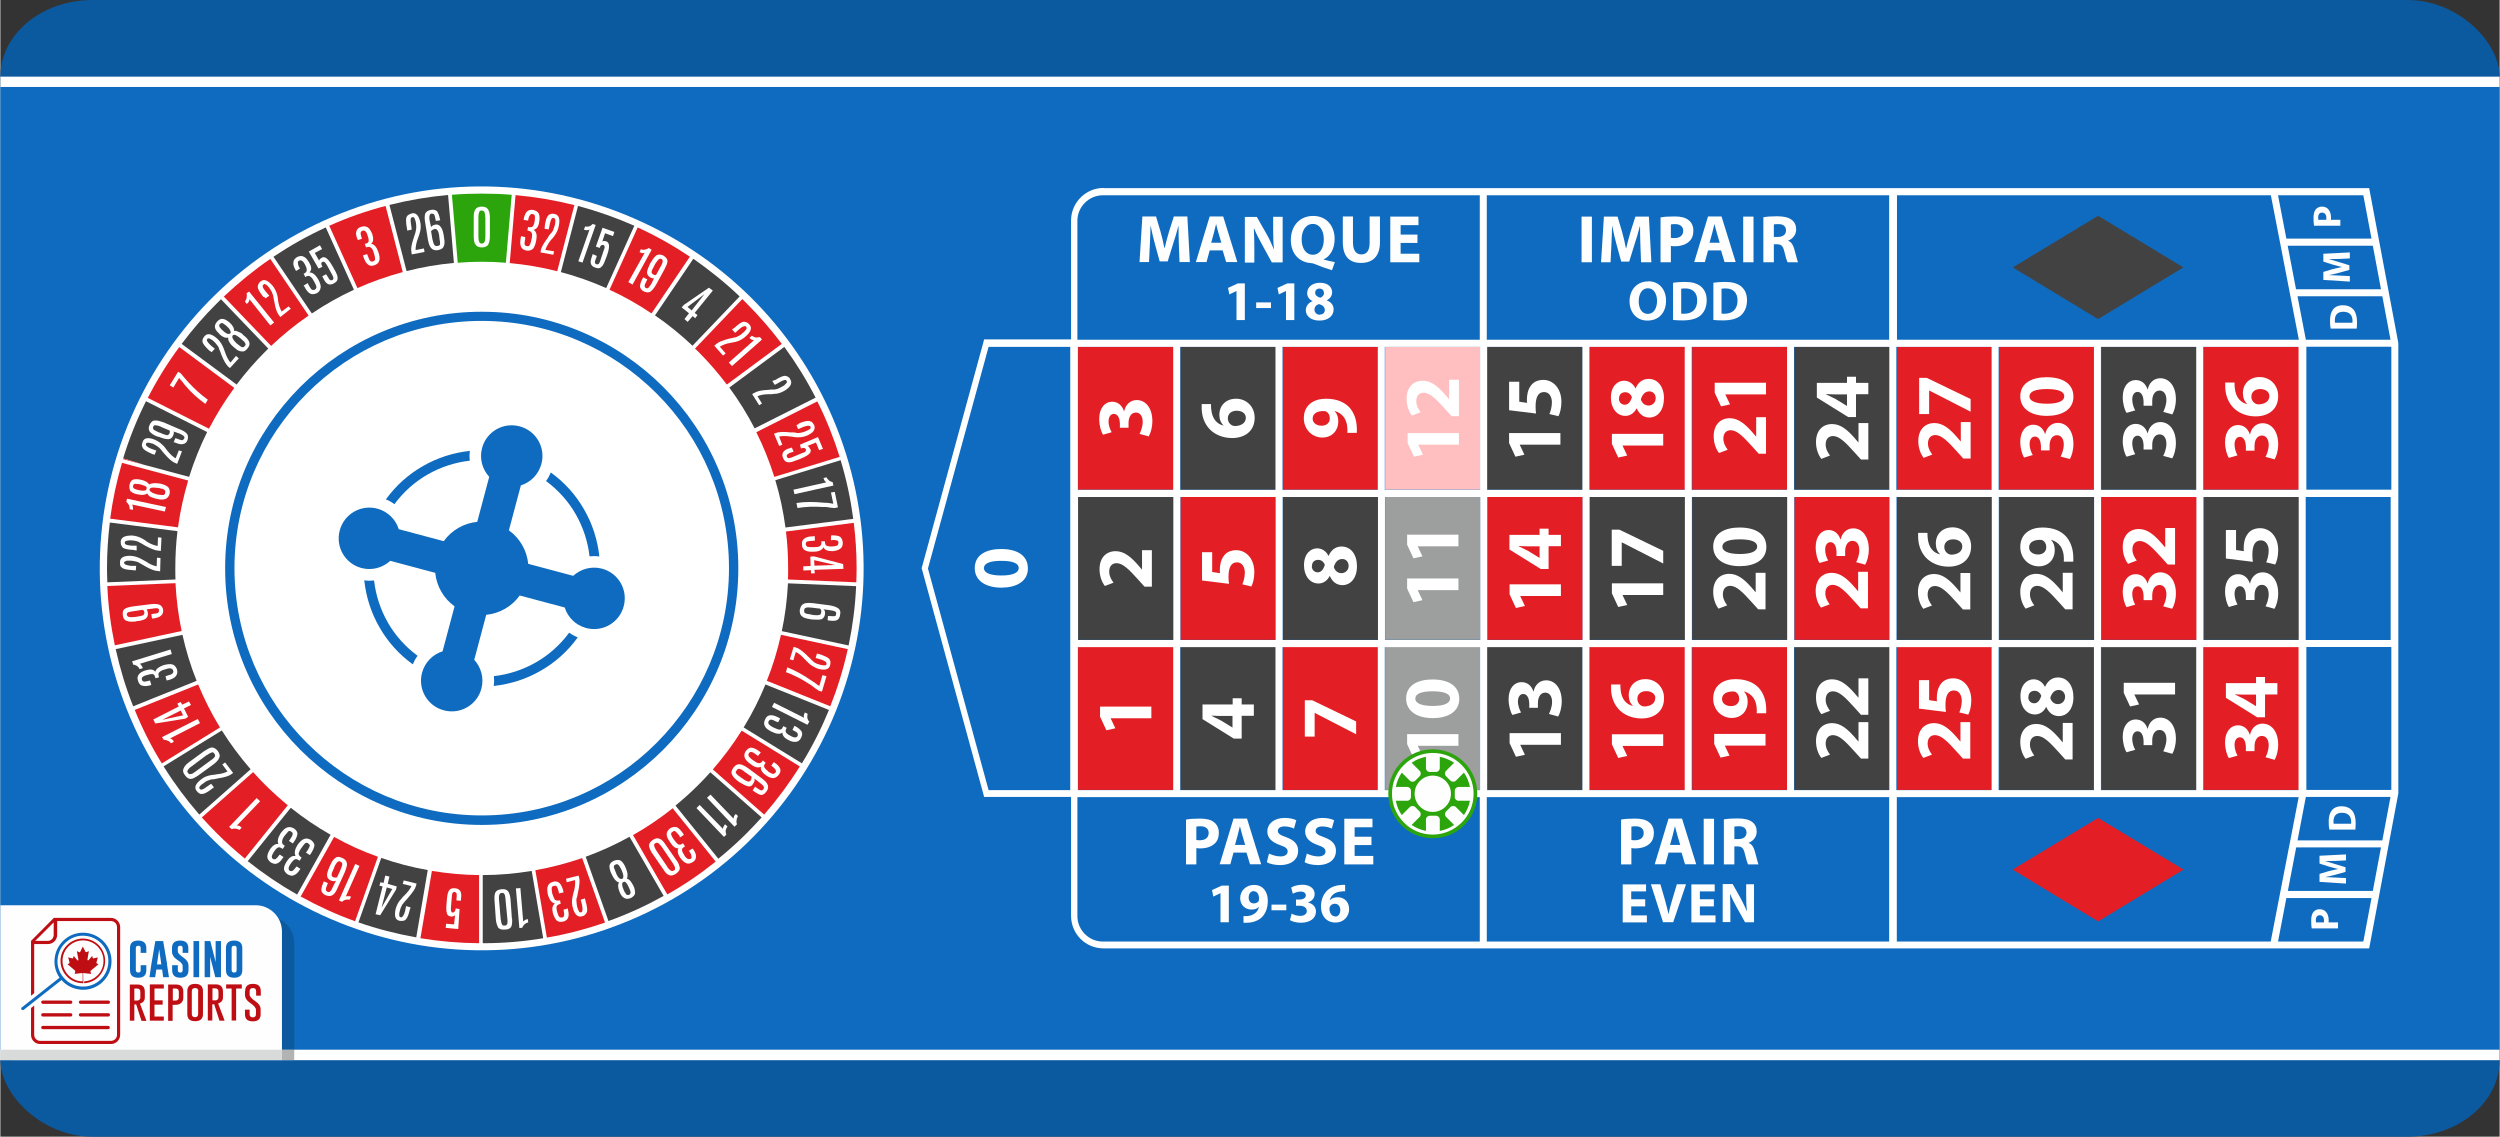 <?xml version="1.0" encoding="UTF-8"?>
<!DOCTYPE svg PUBLIC "-//W3C//DTD SVG 1.1//EN" "http://www.w3.org/Graphics/SVG/1.1/DTD/svg11.dtd">
<!-- Creator: CorelDRAW X6 -->
<svg xmlns="http://www.w3.org/2000/svg" xml:space="preserve" width="1500px" height="682px" version="1.1" style="shape-rendering:geometricPrecision; text-rendering:geometricPrecision; image-rendering:optimizeQuality; fill-rule:evenodd; clip-rule:evenodd"
viewBox="0 0 15000 6822"
 xmlns:xlink="http://www.w3.org/1999/xlink">
 <rect x="0" y="0" width="15000" height="6822" fill="#333333" stroke="none"/>
 <defs>
  <style type="text/css">
   <![CDATA[
    .fil10 {fill:#9D9E9E}
    .fil3 {fill:#B2B3B3}
    .fil5 {fill:#D9DADA}
    .fil1 {fill:#FEFEFE}
    .fil0 {fill:#0B599E}
    .fil2 {fill:#0E6BBF}
    .fil12 {fill:#2CA50C}
    .fil9 {fill:#434242}
    .fil4 {fill:#BF0E13}
    .fil7 {fill:#E31E24}
    .fil8 {fill:#FFBFC1}
    .fil6 {fill:white}
    .fil11 {fill:#FEFEFE;fill-rule:nonzero}
    .fil13 {fill:#0E6BBF;fill-rule:nonzero}
   ]]>
  </style>
 </defs>
 <g id="Layer_x0020_1">
  <rect class="fil0" width="15000" height="6822" rx="553" ry="460"/>
  <rect class="fil1" y="460" width="15000" height="5903"/>
  <rect class="fil2" y="522" width="15000" height="5778"/>
  <path class="fil0" d="M150 6300l1614 0 0 -641c0,-87 -71,-158 -158,-158l-1456 0 0 799z"/>
  <rect class="fil3" x="71" y="6300" width="1692.56" height="62.232"/>
  <path class="fil1" d="M0 6362l1690 0 0 -771c0,-87 -71,-158 -158,-158l-1532 0 0 929z"/>
  <g id="_712174704">
   <g>
    <path class="fil2" d="M876 5822c0,31 -16,46 -49,46 -33,0 -49,-15 -49,-46l0 -132c0,-30 16,-45 49,-45 32,0 49,15 49,45l0 29 -34 0 0 -29c0,-10 -5,-14 -14,-14 -10,0 -15,5 -15,14l0 132c0,10 5,15 15,15 10,0 14,-5 14,-15l0 -29 34 0 0 29zm124 -34l12 77 -35 0 -6 -46 -35 0 -7 46 -34 0 11 -77 24 -140 47 0 24 140zm-34 0l-13 -91 -13 91 26 0zm64 -98c0,-30 16,-45 49,-45 32,0 49,15 49,45l0 29 -34 0 0 -29c0,-10 -5,-14 -14,-14l-1 0c-10,0 -14,5 -14,14l0 20c0,10 11,21 32,36 21,14 32,30 32,49l0 27c0,31 -16,46 -49,46 -33,0 -49,-15 -49,-46l0 -29 34 0 0 29c0,10 5,15 15,15 10,0 14,-5 14,-15l0 -25c0,-10 -10,-23 -32,-36 -21,-14 -32,-31 -32,-51l0 -21zm129 -42l34 0 0 217 -34 0 0 -217zm67 0l34 0 32 126 0 -126 32 0 0 217 -34 0 -31 -122 0 122 -33 0 0 -217zm226 174c0,31 -16,46 -49,46 -33,0 -49,-15 -49,-46l0 -132c0,-30 16,-45 49,-45 32,0 49,15 49,45l0 132zm-34 -132c0,-10 -5,-14 -15,-14 -10,0 -15,5 -15,14l0 132c0,10 5,15 15,15 10,0 15,-5 15,-15l0 -132z"/>
    <path class="fil4" d="M777 5909l47 0c29,0 43,15 43,44l0 34c0,19 -10,30 -29,37l39 103 -30 0 -32 -99 -11 1 0 97 -27 0 0 -218zm27 25l0 71 12 0c5,0 10,0 12,-1 8,-3 12,-9 12,-18l0 -34c0,-12 -7,-19 -19,-19l-16 0zm170 71l0 25 -49 0 0 71 56 0 0 25 -84 0 0 -218 84 0 0 25 -56 0 0 71 49 0zm34 -96l47 0c29,0 43,15 43,44l0 34c0,21 -10,36 -31,42 -5,1 -12,2 -23,2l-10 0 0 96 -27 0 0 -218zm27 25l0 71 12 0c5,0 10,0 12,-1 8,-3 12,-9 12,-18l0 -34c0,-12 -7,-19 -19,-19l-16 0zm181 152c0,29 -16,43 -47,43 -32,0 -47,-14 -47,-43l0 -137c0,-30 16,-44 47,-44 31,0 47,14 47,44l0 137zm-28 -137c0,-12 -6,-19 -19,-19l-1 0c-12,0 -19,7 -19,19l0 137c0,12 6,19 19,19 12,0 19,-6 19,-19l0 -137zm58 -41l47 0c29,0 43,15 43,44l0 34c0,19 -10,30 -29,37l39 103 -31 0 -32 -99 -11 1 0 97 -27 0 0 -218zm27 25l0 71 12 0c5,0 10,0 12,-1 8,-3 12,-9 12,-18l0 -34c0,-12 -7,-19 -19,-19l-16 0zm176 -25l0 25 -34 0 0 192 -27 0 0 -192 -33 0 0 -25 94 0zm20 41c0,-30 16,-44 47,-44 31,0 47,14 47,44l0 27 -28 0 0 -27c0,-12 -6,-19 -19,-19l-1 0c-12,0 -19,7 -19,19l0 20c0,11 11,25 34,40 21,14 32,30 32,49l0 29c0,29 -16,43 -47,43 -32,0 -47,-14 -47,-43l0 -27 28 0 0 27c0,12 6,19 19,19 12,0 19,-6 19,-19l0 -26c0,-12 -11,-25 -34,-41 -21,-14 -32,-30 -32,-50l0 -21z"/>
   </g>
   <path class="fil2" d="M367 5882l-226 178c-4,3 -10,3 -14,-1 -2,-2 -2,-4 -2,-6 0,-3 1,-5 4,-7l226 -178c-25,-36 -34,-78 -29,-118 5,-44 27,-85 64,-115 37,-30 83,-41 126,-36 43,5 85,27 115,64 29,37 40,83 35,126 -5,44 -27,85 -64,115 -38,29 -83,41 -126,35 -41,-5 -80,-24 -108,-56zm147 -265c-39,-5 -80,5 -113,32 -33,26 -52,63 -57,102 -5,38 5,79 32,112 26,33 63,53 102,57 38,5 79,-5 112,-31 33,-26 53,-63 57,-102 5,-39 -5,-80 -31,-113 -26,-33 -63,-52 -102,-57z"/>
   <path class="fil4" d="M255 6025c-5,0 -10,-5 -10,-10 0,-5 4,-10 10,-10l167 0c5,0 10,4 10,10 0,5 -4,10 -10,10l-167 0zm289 -200l45 -38 -10 -5c-4,-1 -3,-4 -1,-10l7 -26 -26 6c-3,0 -5,-2 -5,-3l-3 -12 -21 25c-3,3 -9,3 -7,-5l8 -49 -12 6c-3,2 -8,-1 -8,-1l-16 -32 -16 32c-1,3 -5,3 -8,1l-12 -6 9 49c2,9 -4,9 -7,5l-21 -25 -3 12c0,1 -2,3 -4,3l-26 -6 7 26c1,5 2,8 -1,10l-10 5 45 38c1,1 2,4 1,7l-3 13c15,-1 29,-4 45,-5 1,0 3,1 3,3l0 47c-33,0 -63,-14 -85,-36 -22,-22 -36,-53 -36,-87 0,-34 14,-65 36,-87 23,-22 53,-36 87,-36 34,0 65,14 87,36 23,23 36,53 36,87 0,34 -13,65 -36,87 -21,21 -49,34 -80,36l0 11c34,-2 65,-16 87,-39 24,-25 39,-58 39,-95 0,-37 -15,-70 -39,-95 -24,-24 -58,-39 -95,-39 -36,0 -70,15 -94,39 -25,25 -40,58 -40,95 0,37 15,70 40,95 23,24 56,38 92,39l5 0 -1 -58c0,-2 1,-3 3,-3 16,2 30,4 45,5l-4 -13c-1,-3 0,-5 2,-7zm120 -316c30,0 55,25 55,55l0 647c0,30 -25,55 -55,55l-426 0c-30,0 -54,-25 -54,-55l0 -161 19 -15 0 176c0,19 16,36 35,36l426 0c20,0 36,-16 36,-36l0 -647c0,-20 -16,-36 -36,-36l-323 0 0 83c0,30 -25,55 -55,55l-83 0 0 295 -19 15 0 -329 137 -138c114,0 229,0 343,0zm-454 138l75 0c19,0 35,-16 35,-36l0 -75 -110 110zm45 530c-5,0 -10,-4 -10,-10 0,-5 4,-10 10,-10l392 0c5,0 10,4 10,10 0,5 -4,10 -10,10l-392 0zm226 -76c-5,0 -10,-4 -10,-10 0,-5 4,-10 10,-10l167 0c5,0 10,4 10,10 0,5 -4,10 -10,10l-167 0zm-226 0c-5,0 -10,-4 -10,-10 0,-5 4,-10 10,-10l167 0c5,0 10,4 10,10 0,5 -4,10 -10,10l-167 0zm226 -76c-5,0 -10,-5 -10,-10 0,-5 4,-10 10,-10l167 0c5,0 10,4 10,10 0,5 -4,10 -10,10l-167 0z"/>
  </g>
  <rect class="fil5" y="6300" width="1689.96" height="62.238"/>
  <path class="fil6" d="M5903 3410c0,-29 36,-44 104,-44 70,0 105,15 105,43 0,28 -34,45 -104,45 -72,0 -105,-18 -105,-44zm-55 -1c0,80 71,118 160,118 87,0 159,-36 159,-115 0,-79 -65,-117 -161,-117 -84,0 -158,32 -158,115z"/>
  <polygon class="fil7" points="6468,2939 7040,2939 7040,2081 6468,2081 "/>
  <polygon class="fil8" points="8311,2939 8883,2939 8883,2081 8311,2081 "/>
  <g id="_712178320">
   <polygon class="fil7" points="9540,2939 10112,2939 10112,2081 9540,2081 "/>
   <polygon class="fil7" points="10154,2939 10726,2939 10726,2081 10154,2081 "/>
  </g>
  <polygon class="fil7" points="11383,2939 11954,2939 11954,2081 11383,2081 "/>
  <polygon class="fil7" points="13226,2939 13797,2939 13797,2081 13226,2081 "/>
  <polygon class="fil7" points="12611,3840 13183,3840 13183,2982 12611,2982 "/>
  <polygon class="fil7" points="10768,3840 11340,3840 11340,2982 10768,2982 "/>
  <polygon class="fil7" points="8926,3840 9497,3840 9497,2982 8926,2982 "/>
  <polygon class="fil7" points="7083,3840 7654,3840 7654,2982 7083,2982 "/>
  <polygon class="fil7" points="6468,4741 7040,4741 7040,3883 6468,3883 "/>
  <polygon class="fil7" points="7697,4741 8269,4741 8269,3883 7697,3883 "/>
  <polygon class="fil7" points="9540,4741 10112,4741 10112,3883 9540,3883 "/>
  <polygon class="fil7" points="10154,4741 10726,4741 10726,3883 10154,3883 "/>
  <polygon class="fil7" points="11383,4741 11954,4741 11954,3883 11383,3883 "/>
  <polygon class="fil7" points="13226,4741 13797,4741 13797,3883 13226,3883 "/>
  <polygon class="fil9" points="6468,3840 7040,3840 7040,2982 6468,2982 "/>
  <polygon class="fil9" points="7083,4741 7654,4741 7654,3883 7083,3883 "/>
  <g id="_712198192">
   <polygon class="fil7" points="7697,2939 8269,2939 8269,2081 7697,2081 "/>
   <polygon class="fil9" points="7083,2939 7654,2939 7654,2081 7083,2081 "/>
  </g>
  <polygon class="fil9" points="7697,3840 8269,3840 8269,2982 7697,2982 "/>
  <polygon class="fil10" points="8311,4741 8883,4741 8883,3883 8311,3883 "/>
  <polygon class="fil9" points="8926,4741 9497,4741 9497,3883 8926,3883 "/>
  <polygon class="fil10" points="8311,3840 8883,3840 8883,2982 8311,2982 "/>
  <polygon class="fil9" points="8926,2939 9497,2939 9497,2081 8926,2081 "/>
  <polygon class="fil9" points="9540,3840 10112,3840 10112,2982 9540,2982 "/>
  <polygon class="fil9" points="10154,3840 10726,3840 10726,2982 10154,2982 "/>
  <polygon class="fil9" points="10768,2939 11340,2939 11340,2081 10768,2081 "/>
  <polygon class="fil9" points="10768,4741 11340,4741 11340,3883 10768,3883 "/>
  <polygon class="fil9" points="11383,3840 11954,3840 11954,2982 11383,2982 "/>
  <polygon class="fil9" points="11997,3840 12569,3840 12569,2982 11997,2982 "/>
  <polygon class="fil9" points="11997,4741 12569,4741 12569,3883 11997,3883 "/>
  <polygon class="fil9" points="12611,4741 13183,4741 13183,3883 12611,3883 "/>
  <polygon class="fil9" points="13226,3840 13797,3840 13797,2982 13226,2982 "/>
  <g id="_712143184">
   <polygon class="fil7" points="11997,2939 12569,2939 12569,2081 11997,2081 "/>
   <polygon class="fil9" points="12611,2939 13183,2939 13183,2081 12611,2081 "/>
  </g>
  <polygon class="fil6" points="6908,4311 6908,4241 6600,4241 6600,4301 6638,4383 6692,4371 6664,4312 6664,4311 "/>
  <path class="fil6" d="M6911 3302l-59 0 0 116 -1 0 -24 -28c-40,-45 -81,-82 -133,-82 -56,0 -97,38 -97,108 0,42 14,78 32,101l52 -20c-12,-16 -26,-39 -26,-66 0,-36 20,-51 45,-51 36,1 71,34 131,101l36 40 44 0 0 -219z"/>
  <path class="fil6" d="M6892 2619c11,-18 22,-52 22,-92 0,-78 -40,-126 -94,-126 -40,0 -68,30 -75,67l-1 0c-13,-38 -39,-57 -72,-57 -42,0 -77,37 -77,103 0,40 11,77 23,95l52 -15c-8,-13 -19,-39 -19,-64 0,-30 14,-46 32,-46 26,0 35,31 36,55l0 28 52 0 0 -29c0,-32 14,-62 44,-62 23,0 41,19 41,56 0,29 -12,59 -19,72l54 15z"/>
  <path class="fil6" d="M7523 4228l-73 0 0 -37 -54 0 0 37 -181 0 0 88 188 117 47 0 0 -137 73 0 0 -68zm-128 138l-1 0 -67 -41c-19,-10 -37,-18 -57,-28l0 -2c20,1 39,2 57,2l68 0 0 69z"/>
  <path class="fil6" d="M7212 3314l0 170 162 20c-2,-13 -3,-25 -3,-42 0,-62 19,-87 51,-87 33,0 47,32 47,62 0,28 -9,56 -15,70l54 13c9,-17 18,-48 18,-86 0,-83 -51,-132 -108,-132 -36,0 -62,14 -77,37 -16,22 -22,52 -22,81 0,8 0,13 1,20l-47 -7 0 -119 -59 0z"/>
  <path class="fil6" d="M7210 2426c0,7 0,16 0,29 2,48 18,88 46,119 31,33 79,55 137,55 74,0 135,-40 135,-122 0,-67 -50,-114 -111,-114 -64,0 -101,44 -101,95 0,29 9,50 25,65l0 1c-36,-8 -69,-37 -74,-101 -1,-11 -1,-20 -1,-28l-56 0zm265 81c0,33 -29,48 -62,50 -9,0 -14,-1 -18,-3 -16,-7 -28,-23 -28,-43 0,-31 25,-46 53,-46 31,0 55,16 55,42z"/>
  <polygon class="fil6" points="7829,4421 7888,4421 7888,4279 7889,4279 8137,4407 8137,4330 7874,4203 7829,4203 "/>
  <path class="fil6" d="M8142 3399c0,-72 -37,-119 -93,-119 -40,0 -65,27 -77,56l-1 0c-15,-30 -41,-45 -68,-45 -37,0 -79,30 -79,102 0,62 35,109 87,109 27,0 52,-15 67,-45l1 0c15,34 40,55 77,55 42,0 86,-36 86,-114zm-50 -3c0,27 -21,44 -43,44 -22,0 -39,-14 -46,-37 8,-28 24,-48 51,-48 22,0 38,17 38,42zm-220 1c0,-27 19,-37 38,-37 19,0 35,15 39,31 -8,25 -21,44 -42,44 -19,0 -36,-13 -36,-37z"/>
  <path class="fil6" d="M8141 2598c0,-8 1,-20 0,-33 -2,-48 -17,-88 -43,-118 -31,-34 -78,-54 -142,-54 -72,0 -133,37 -133,117 0,68 51,116 111,116 60,0 96,-44 96,-96 0,-28 -8,-48 -22,-62l0 -1c23,6 43,19 57,39 11,17 18,39 19,61 1,14 1,22 0,31l56 0zm-265 -86c0,-33 32,-45 65,-45 9,0 14,1 18,4 11,7 20,20 20,40 0,29 -23,44 -49,44 -32,0 -54,-18 -54,-42z"/>
  <path class="fil6" d="M8751 4476l0 -70 -308 0 0 60 38 82 54 -12 -28 -59 0 -1 244 0zm-314 -284c0,80 71,118 160,118 87,0 159,-36 159,-115 0,-79 -65,-117 -161,-117 -84,0 -158,32 -158,115zm55 1c0,-29 36,-44 104,-44 70,0 105,15 105,43 0,28 -34,45 -104,45 -72,0 -105,-18 -105,-44z"/>
  <path class="fil6" d="M8751 3542l0 -70 -308 0 0 60 38 82 54 -12 -28 -59 0 -1 244 0zm0 -263l0 -70 -308 0 0 60 38 82 54 -12 -28 -59 0 -1 244 0z"/>
  <path class="fil6" d="M8754 2669l0 -70 -308 0 0 60 38 82 54 -12 -28 -59 0 -1 244 0zm0 -390l-59 0 0 116 -1 0 -24 -28c-40,-45 -81,-82 -133,-82 -56,0 -97,38 -97,108 0,42 14,78 32,101l52 -20c-12,-16 -26,-39 -26,-66 0,-36 20,-51 45,-51 36,1 71,34 131,101l36 40 44 0 0 -219z"/>
  <path class="fil6" d="M9366 4470l0 -70 -308 0 0 60 38 82 54 -12 -28 -59 0 -1 244 0zm-17 -169c11,-18 22,-52 22,-92 0,-78 -40,-126 -94,-126 -40,0 -68,30 -75,67l-1 0c-13,-38 -39,-56 -72,-56 -42,0 -77,36 -77,102 0,40 11,77 23,95l52 -15c-8,-13 -19,-39 -19,-65 0,-30 14,-46 32,-46 26,0 35,31 36,55l0 28 52 0 0 -29c0,-32 14,-62 44,-62 23,0 41,19 41,56 0,29 -12,59 -19,72l54 15z"/>
  <path class="fil6" d="M9366 3577l0 -70 -308 0 0 60 38 82 54 -12 -28 -59 0 -1 244 0zm0 -367l-74 0 0 -37 -54 0 0 37 -181 0 0 88 188 117 47 0 0 -137 74 0 0 -68zm-128 138l-1 0 -67 -41c-19,-10 -37,-19 -57,-28l0 -2c20,1 39,2 57,2l68 0 0 69z"/>
  <path class="fil6" d="M9363 2669l0 -70 -308 0 0 60 38 82 54 -12 -28 -59 0 -1 244 0zm-308 -377l0 170 162 20c-2,-13 -3,-25 -3,-42 0,-62 19,-87 51,-87 33,0 47,32 47,62 0,28 -9,56 -15,70l54 13c9,-17 18,-48 18,-86 0,-83 -51,-132 -108,-132 -36,0 -62,14 -77,37 -16,22 -22,52 -22,81 0,8 0,13 1,20l-47 -7 0 -120 -59 0z"/>
  <path class="fil6" d="M9980 4477l0 -70 -308 0 0 60 38 82 54 -12 -28 -59 0 -1 244 0zm-313 -368c0,7 0,16 0,29 2,48 18,88 46,119 31,33 79,55 137,55 74,0 135,-40 135,-122 0,-67 -50,-114 -111,-114 -64,0 -101,44 -101,95 0,29 9,50 25,65l0 1c-36,-8 -69,-37 -74,-101 -1,-11 -1,-20 -1,-28l-55 0zm265 81c0,33 -29,48 -62,50 -9,0 -14,-1 -18,-3 -16,-7 -27,-23 -27,-43 0,-31 25,-46 53,-46 31,0 55,16 55,42z"/>
  <path class="fil6" d="M9980 3571l0 -70 -308 0 0 60 38 82 54 -12 -28 -59 0 -1 244 0zm-308 -175l59 0 0 -141 1 0 248 127 0 -76 -263 -127 -46 0 0 218z"/>
  <path class="fil6" d="M9980 2674l0 -70 -308 0 0 60 38 82 54 -12 -28 -59 0 -1 244 0zm5 -281c0,-72 -37,-119 -93,-119 -40,0 -66,27 -77,56l-2 0c-15,-30 -41,-45 -68,-45 -37,0 -79,30 -79,102 0,62 35,109 87,109 27,0 52,-15 67,-45l1 0c15,34 40,55 77,55 42,0 86,-36 86,-114zm-50 -3c0,27 -21,44 -43,44 -22,0 -39,-14 -46,-37 8,-28 24,-48 51,-48 22,0 38,17 38,42zm-220 1c0,-27 19,-37 38,-37 19,0 35,15 39,31 -8,25 -21,44 -42,44 -19,0 -36,-13 -36,-37z"/>
  <path class="fil6" d="M10594 4475l0 -70 -308 0 0 60 38 82 54 -12 -28 -59 0 -1 244 0zm4 -194c0,-8 1,-20 0,-33 -2,-48 -17,-88 -43,-118 -31,-34 -78,-54 -142,-54 -72,0 -133,37 -133,117 0,68 51,116 111,116 60,0 96,-44 96,-96 0,-28 -8,-48 -22,-62l0 -1c23,6 43,19 57,39 11,17 18,39 19,61 1,14 1,22 0,31l57 0zm-265 -86c0,-33 32,-45 65,-45 9,0 14,1 18,4 11,7 20,20 20,40 0,29 -23,44 -49,44 -32,0 -54,-18 -54,-42z"/>
  <path class="fil6" d="M10594 3438l-59 0 0 116 -1 0 -24 -28c-40,-45 -81,-82 -133,-82 -56,0 -97,38 -97,108 0,42 14,78 32,101l52 -20c-12,-16 -26,-39 -26,-66 0,-36 20,-51 45,-51 36,1 71,34 131,101l36 40 44 0 0 -219zm-314 -158c0,80 71,118 160,118 87,0 159,-36 159,-115 0,-79 -65,-117 -161,-117 -84,0 -158,32 -158,115zm55 1c0,-29 36,-44 104,-44 70,0 105,15 105,43 0,28 -34,45 -104,45 -72,0 -105,-18 -105,-44z"/>
  <path class="fil6" d="M10597 2504l-59 0 0 116 -1 0 -24 -28c-40,-45 -81,-82 -133,-82 -56,0 -97,38 -97,108 0,42 14,78 32,101l52 -20c-12,-16 -26,-39 -26,-66 0,-36 20,-51 45,-51 36,1 71,34 131,101l36 40 44 0 0 -219zm0 -137l0 -70 -308 0 0 60 38 82 54 -12 -28 -59 0 -1 244 0z"/>
  <path class="fil6" d="M11211 4334l-59 0 0 116 -1 0 -24 -28c-40,-45 -81,-82 -133,-82 -56,0 -97,38 -97,108 0,42 14,78 32,101l52 -20c-12,-16 -26,-39 -26,-66 0,-36 20,-51 45,-51 36,1 71,34 131,101l36 40 44 0 0 -219zm0 -263l-59 0 0 116 -1 0 -24 -28c-40,-45 -81,-82 -133,-82 -56,0 -97,38 -97,108 0,42 14,78 32,101l52 -20c-12,-16 -26,-39 -26,-66 0,-36 20,-51 45,-51 36,1 71,34 131,101l36 40 44 0 0 -219z"/>
  <path class="fil6" d="M11209 3432l-59 0 0 116 -1 0 -24 -28c-40,-45 -81,-82 -133,-82 -56,0 -97,38 -97,108 0,42 14,78 32,101l52 -20c-12,-16 -26,-39 -26,-66 0,-36 20,-51 45,-51 36,1 71,34 131,101l36 40 44 0 0 -219zm-17 -43c11,-18 22,-52 22,-92 0,-78 -40,-126 -94,-126 -40,0 -68,30 -75,67l-1 0c-13,-38 -39,-57 -72,-57 -42,0 -77,37 -77,103 0,40 11,77 23,95l52 -15c-8,-13 -18,-39 -18,-64 0,-30 14,-46 32,-46 26,0 35,31 36,55l0 28 52 0 0 -29c0,-32 14,-62 44,-62 23,0 41,19 41,56 0,29 -12,59 -19,72l54 15z"/>
  <path class="fil6" d="M11211 2539l-59 0 0 116 -1 0 -24 -28c-40,-45 -81,-82 -133,-82 -56,0 -97,38 -97,108 0,42 14,78 32,101l52 -20c-12,-16 -26,-39 -26,-66 0,-36 20,-51 45,-51 36,1 71,34 131,101l36 40 44 0 0 -219zm0 -241l-74 0 0 -37 -54 0 0 37 -181 0 0 88 188 117 47 0 0 -137 74 0 0 -68zm-128 138l-1 0 -67 -41c-19,-10 -37,-18 -57,-28l0 -2c20,1 39,2 57,2l68 0 0 69z"/>
  <path class="fil6" d="M11823 4334l-59 0 0 116 -1 0 -24 -28c-40,-45 -81,-82 -133,-82 -56,0 -97,38 -97,108 0,42 14,78 32,101l52 -20c-12,-16 -26,-39 -26,-66 0,-36 20,-51 45,-51 36,1 71,34 131,101l36 40 44 0 0 -219zm-308 -251l0 170 162 20c-2,-13 -3,-25 -3,-42 0,-62 19,-87 51,-87 33,0 47,32 47,62 0,28 -9,56 -15,70l54 13c9,-17 18,-48 18,-86 0,-83 -51,-132 -108,-132 -36,0 -62,14 -77,37 -16,22 -22,52 -22,81 0,8 0,13 1,20l-47 -7 0 -120 -59 0z"/>
  <path class="fil6" d="M11823 3439l-59 0 0 116 -1 0 -24 -28c-40,-45 -81,-82 -133,-82 -56,0 -97,38 -97,108 0,42 14,78 32,101l52 -20c-12,-16 -26,-39 -26,-66 0,-36 20,-51 45,-51 36,1 71,34 131,101l36 40 44 0 0 -219zm-313 -241c0,7 0,16 0,29 2,48 18,88 46,119 31,33 79,55 137,55 73,0 135,-40 135,-122 0,-67 -50,-114 -111,-114 -64,0 -101,44 -101,95 0,29 9,50 25,66l0 1c-36,-8 -69,-37 -74,-101 -1,-11 -1,-20 -1,-28l-55 0zm265 81c0,33 -29,48 -62,50 -9,0 -14,-1 -18,-3 -16,-7 -28,-23 -28,-43 0,-31 25,-46 53,-46 31,0 55,16 55,42z"/>
  <path class="fil6" d="M11825 2533l-59 0 0 116 -1 0 -24 -28c-40,-45 -81,-82 -133,-82 -56,0 -97,38 -97,108 0,42 14,78 32,101l52 -20c-12,-16 -26,-39 -26,-66 0,-36 20,-51 45,-51 36,1 71,34 131,101l36 40 44 0 0 -219zm-308 -48l59 0 0 -141 1 0 248 127 0 -76 -263 -127 -46 0 0 218z"/>
  <path class="fil6" d="M12437 4339l-59 0 0 116 -1 0 -24 -28c-40,-45 -81,-82 -133,-82 -56,0 -97,38 -97,108 0,42 14,78 32,101l52 -20c-12,-16 -26,-39 -26,-66 0,-36 20,-51 45,-51 36,1 71,34 131,101l36 40 44 0 0 -219zm5 -154c0,-72 -37,-119 -93,-119 -40,0 -65,27 -77,56l-1 0c-15,-30 -41,-45 -68,-45 -37,0 -79,30 -79,102 0,62 35,109 87,109 27,0 52,-15 67,-45l1 0c15,34 40,55 77,55 42,0 86,-36 86,-114zm-50 -3c0,27 -21,44 -43,44 -22,0 -39,-14 -46,-37 8,-28 24,-48 51,-48 22,0 38,17 38,42zm-220 1c0,-27 19,-37 38,-37 19,0 35,15 39,31 -8,25 -21,44 -42,44 -19,0 -36,-13 -36,-37z"/>
  <path class="fil6" d="M12437 3438l-59 0 0 116 -1 0 -24 -28c-40,-45 -81,-82 -133,-82 -56,0 -97,38 -97,108 0,42 14,78 32,101l52 -20c-12,-16 -26,-39 -26,-66 0,-36 20,-51 45,-51 36,1 71,34 131,101l36 40 44 0 0 -219zm4 -67c0,-8 1,-20 0,-33 -2,-48 -17,-88 -43,-118 -31,-34 -78,-54 -142,-54 -72,0 -133,37 -133,117 0,68 51,116 111,116 60,0 96,-44 96,-96 0,-28 -8,-48 -22,-62l0 -1c23,6 43,19 57,39 11,17 18,39 19,61 1,14 1,22 0,31l57 0zm-265 -86c0,-33 32,-45 65,-45 9,0 14,1 18,4 11,7 20,20 20,40 0,29 -23,44 -49,44 -32,0 -54,-18 -54,-42z"/>
  <path class="fil6" d="M12420 2756c11,-18 22,-52 22,-92 0,-78 -40,-126 -94,-126 -40,0 -68,30 -75,67l-1 0c-13,-38 -39,-56 -72,-56 -42,0 -77,37 -77,102 0,40 11,77 23,95l52 -15c-8,-13 -19,-39 -19,-65 0,-30 14,-46 32,-46 26,0 35,31 36,55l0 28 52 0 0 -29c0,-32 14,-62 44,-62 23,0 41,19 41,56 0,29 -12,59 -19,72l54 15zm-297 -378c0,80 71,118 160,118 87,0 159,-36 159,-115 0,-79 -65,-117 -161,-117 -84,0 -158,32 -158,115zm55 1c0,-29 36,-44 104,-44 70,0 105,15 105,43 0,28 -34,45 -104,45 -72,0 -105,-18 -105,-44z"/>
  <path class="fil6" d="M13035 4525c11,-18 22,-52 22,-92 0,-78 -40,-126 -94,-126 -40,0 -68,30 -75,67l-1 0c-13,-38 -39,-56 -72,-56 -42,0 -77,37 -77,102 0,40 11,77 23,95l52 -15c-8,-13 -18,-39 -18,-65 0,-30 14,-46 32,-46 26,0 35,31 36,55l0 28 52 0 0 -29c0,-32 14,-62 44,-62 23,0 41,19 41,56 0,29 -12,59 -19,72l54 15zm17 -357l0 -70 -308 0 0 60 38 82 54 -12 -28 -59 0 -1 244 0z"/>
  <path class="fil6" d="M13035 3653c11,-18 22,-52 22,-92 0,-78 -40,-126 -94,-126 -40,0 -68,30 -75,67l-1 0c-13,-38 -39,-56 -72,-56 -42,0 -77,37 -77,103 0,40 11,77 23,95l52 -15c-8,-13 -18,-39 -18,-64 0,-30 14,-46 32,-46 26,0 35,31 36,55l0 28 52 0 0 -29c0,-32 14,-62 44,-62 23,0 41,19 41,56 0,29 -12,59 -19,72l54 15zm17 -484l-59 0 0 116 -1 0 -24 -28c-40,-45 -81,-82 -133,-82 -56,0 -97,38 -97,108 0,42 14,78 32,101l52 -20c-12,-16 -26,-39 -26,-66 0,-36 20,-51 45,-51 36,1 71,34 131,101l36 40 44 0 0 -219z"/>
  <path class="fil6" d="M13035 2751c11,-18 22,-52 22,-92 0,-78 -40,-126 -94,-126 -40,0 -68,30 -75,67l-1 0c-13,-38 -39,-56 -72,-56 -42,0 -77,36 -77,102 0,40 11,77 23,95l52 -15c-8,-13 -18,-39 -18,-65 0,-30 14,-46 32,-46 26,0 35,31 36,55l0 28 52 0 0 -29c0,-32 14,-62 44,-62 23,0 41,19 41,57 0,29 -12,59 -19,72l54 15zm0 -263c11,-18 22,-52 22,-92 0,-78 -40,-126 -94,-126 -40,0 -68,30 -75,67l-1 0c-13,-38 -39,-56 -72,-56 -42,0 -77,37 -77,102 0,40 11,77 23,95l52 -15c-8,-13 -18,-39 -18,-65 0,-30 14,-46 32,-46 26,0 35,31 36,55l0 28 52 0 0 -29c0,-32 14,-62 44,-62 23,0 41,19 41,56 0,29 -12,59 -19,72l54 15z"/>
  <path class="fil6" d="M13649 4561c11,-18 22,-52 22,-92 0,-78 -40,-126 -94,-126 -40,0 -68,30 -75,67l-1 0c-13,-38 -39,-57 -72,-57 -42,0 -77,37 -77,102 0,40 11,77 23,95l52 -15c-8,-13 -18,-39 -18,-64 0,-30 14,-46 32,-46 26,0 35,31 36,55l0 28 52 0 0 -29c0,-32 14,-62 44,-62 23,0 41,19 41,56 0,29 -12,59 -19,72l54 15zm17 -461l-74 0 0 -37 -54 0 0 37 -181 0 0 88 188 117 47 0 0 -137 74 0 0 -68zm-128 138l-1 0 -67 -41c-19,-10 -37,-18 -57,-28l0 -2c20,1 39,2 57,2l68 0 0 69z"/>
  <path class="fil6" d="M13649 3653c11,-18 22,-52 22,-92 0,-78 -40,-126 -94,-126 -40,0 -68,30 -75,67l-1 0c-13,-38 -39,-56 -72,-56 -42,0 -77,37 -77,102 0,40 11,77 23,95l52 -15c-8,-13 -18,-39 -18,-64 0,-30 14,-46 32,-46 26,0 35,31 36,55l0 28 52 0 0 -29c0,-32 14,-62 44,-62 23,0 41,19 41,57 0,29 -12,59 -19,72l54 15zm-292 -471l0 170 162 20c-2,-13 -3,-25 -3,-42 0,-62 19,-87 51,-87 33,0 47,32 47,62 0,28 -9,56 -15,70l54 13c9,-17 18,-48 18,-86 0,-83 -51,-132 -108,-132 -36,0 -62,14 -77,37 -16,22 -22,52 -22,81 0,8 0,13 1,20l-47 -7 0 -120 -59 0z"/>
  <path class="fil6" d="M13649 2758c11,-18 22,-52 22,-92 0,-78 -40,-126 -94,-126 -40,0 -68,30 -75,67l-1 0c-13,-38 -39,-56 -72,-56 -42,0 -77,36 -77,102 0,40 11,77 23,95l52 -15c-8,-13 -18,-39 -18,-65 0,-30 14,-46 32,-46 26,0 35,31 36,55l0 28 52 0 0 -29c0,-32 14,-62 44,-62 23,0 41,19 41,56 0,29 -12,59 -19,72l54 15zm-296 -462c0,7 0,16 0,29 2,48 18,88 46,119 31,33 79,55 137,55 74,0 135,-40 135,-122 0,-67 -50,-114 -111,-114 -64,0 -101,44 -101,95 0,29 9,50 25,66l0 1c-36,-8 -69,-37 -74,-101 -1,-11 -1,-20 -1,-28l-56 0zm265 81c0,33 -29,48 -62,50 -9,0 -14,-1 -18,-3 -16,-7 -28,-23 -28,-43 0,-31 25,-46 53,-46 31,0 55,16 55,42z"/>
  <polygon class="fil7" points="12590,4909 13103,5219 12590,5530 12077,5219 "/>
  <polygon class="fil9" points="12590,1295 13102,1605 12590,1915 12078,1605 "/>
  <path class="fil11" d="M7079 1573l60 0 -15 -274 -81 0 -29 91c-9,30 -19,67 -26,98l-2 0c-6,-32 -14,-66 -23,-98l-27 -91 -82 0 -17 274 57 0 5 -104c2,-34 3,-76 4,-113l1 0c7,36 16,75 25,107l29 106 48 0 33 -107c11,-32 22,-71 31,-106l1 0c0,40 1,80 2,112l4 105zm257 -70l21 70 67 0 -85 -274 -81 0 -83 274 64 0 19 -70 78 0zm-69 -46l16 -58c4,-16 9,-37 13,-53l1 0c4,16 9,37 14,53l17 58 -61 0zm259 117l0 -82c0,-45 -1,-83 -3,-120l2 0c13,32 31,67 48,97l58 106 65 0 0 -274 -57 0 0 80c0,41 1,78 5,115l-1 0c-13,-31 -28,-65 -45,-94l-57 -100 -72 0 0 274 57 0zm483 -1c-22,-4 -45,-9 -66,-15l0 -2c36,-16 65,-60 65,-122 0,-75 -46,-138 -129,-138 -82,0 -134,61 -134,144 0,90 58,135 120,139 6,0 13,2 19,4 37,15 69,27 108,39l17 -48zm-132 -44c-42,0 -67,-40 -67,-92 0,-52 24,-93 67,-93 42,0 66,41 66,92 0,54 -24,93 -66,93zm180 -229l0 153c0,87 40,125 109,125 71,0 114,-40 114,-125l0 -154 -62 0 0 157c0,49 -18,71 -50,71 -31,0 -50,-24 -50,-71l0 -157 -62 0zm448 108l-101 0 0 -57 107 0 0 -51 -169 0 0 274 174 0 0 -51 -112 0 0 -65 101 0 0 -50zm-1086 513l50 0 0 -220 -42 0 -59 27 8 39 42 -20 1 0 0 174zm118 -106l0 34 89 0 0 -34 -89 0zm179 106l50 0 0 -220 -42 0 -59 27 8 39 42 -20 1 0 0 174zm158 -113c-24,10 -39,29 -39,55 0,30 26,61 82,61 51,0 85,-27 85,-67 0,-28 -19,-46 -41,-54l0 -1c22,-11 32,-29 32,-48 0,-27 -21,-57 -73,-57 -44,0 -77,25 -77,62 0,19 10,37 32,48l0 1zm44 81c-19,0 -31,-15 -31,-31 0,-16 10,-28 27,-33 20,5 35,17 35,36 0,16 -12,27 -30,27zm-1 -157c19,0 27,14 27,27 0,14 -11,24 -22,28 -18,-5 -31,-15 -31,-30 0,-14 9,-25 26,-25z"/>
  <path class="fil11" d="M9490 1300l0 274 62 0 0 -274 -62 0zm359 274l60 0 -15 -274 -81 0 -29 91c-9,30 -19,67 -26,98l-2 0c-6,-32 -14,-66 -23,-98l-27 -91 -82 0 -17 274 57 0 5 -104c2,-34 3,-76 4,-113l1 0c7,36 16,75 25,107l29 106 48 0 33 -107c11,-32 22,-71 31,-106l1 0c0,40 1,80 2,112l4 105zm116 0l61 0 0 -98c6,1 13,2 21,2 37,0 68,-9 89,-29 17,-15 25,-38 25,-65 0,-27 -11,-50 -29,-63 -18,-15 -45,-22 -84,-22 -38,0 -65,2 -84,6l0 270zm61 -227c4,-1 13,-2 25,-2 31,0 49,15 49,40 0,28 -20,44 -53,44 -9,0 -15,0 -21,-2l0 -81zm301 156l21 70 67 0 -85 -274 -81 0 -83 274 64 0 19 -70 78 0zm-69 -46l16 -58c4,-16 9,-37 13,-53l1 0c4,16 9,37 14,53l17 58 -61 0zm202 -157l0 274 62 0 0 -274 -62 0zm123 274l61 0 0 -108 18 0c26,0 37,9 45,44 8,34 15,56 19,64l63 0c-5,-11 -13,-47 -22,-78 -7,-25 -17,-43 -37,-51l0 -1c24,-9 48,-32 48,-67 0,-25 -9,-44 -26,-57 -19,-15 -48,-22 -89,-22 -33,0 -63,2 -82,6l0 270zm61 -227c4,-1 13,-2 28,-2 28,0 45,13 45,38 0,24 -18,39 -49,39l-24 0 0 -75zm-755 342c-67,0 -111,51 -111,119 0,65 40,116 107,116 67,0 112,-45 112,-120 0,-63 -38,-116 -108,-116zm-1 41c36,0 55,35 55,76 0,44 -20,78 -55,78 -35,0 -55,-31 -55,-76 0,-44 20,-78 55,-78zm150 190c13,2 32,3 59,3 45,0 82,-9 106,-29 22,-19 38,-49 38,-92 0,-40 -15,-68 -39,-86 -22,-16 -50,-24 -94,-24 -26,0 -50,2 -69,5l0 224zm51 -187c4,-1 12,-2 23,-2 45,0 72,25 72,72 0,54 -31,80 -78,80 -6,0 -14,0 -18,-1l0 -149zm191 187c13,2 32,3 59,3 45,0 82,-9 106,-29 22,-19 38,-49 38,-92 0,-40 -15,-68 -39,-86 -22,-16 -50,-24 -94,-24 -26,0 -50,2 -69,5l0 224zm51 -187c4,-1 12,-2 23,-2 45,0 72,25 72,72 0,54 -31,80 -78,80 -6,0 -14,0 -18,-1l0 -149z"/>
  <path class="fil11" d="M7117 5188l61 0 0 -98c6,1 13,2 21,2 37,0 68,-9 89,-29 17,-15 25,-38 25,-65 0,-27 -11,-50 -29,-63 -18,-15 -45,-22 -84,-22 -38,0 -65,2 -84,6l0 270zm61 -227c4,-1 13,-2 25,-2 31,0 49,15 49,40 0,28 -20,44 -53,44 -9,0 -15,0 -21,-2l0 -81zm301 156l21 70 67 0 -85 -274 -81 0 -83 274 64 0 19 -70 78 0zm-69 -46l16 -58c4,-16 9,-37 13,-53l1 0c4,16 9,37 14,53l17 58 -61 0zm191 104c15,9 46,17 78,17 75,0 110,-39 110,-85 0,-39 -22,-64 -71,-82 -36,-13 -51,-21 -51,-39 0,-14 13,-26 40,-26 26,0 46,8 57,13l14 -50c-16,-8 -39,-14 -70,-14 -64,0 -104,35 -104,82 0,40 30,65 76,81 33,11 46,21 46,38 0,18 -15,30 -43,30 -26,0 -52,-9 -69,-17l-13 51zm227 0c15,9 46,17 78,17 75,0 110,-39 110,-85 0,-39 -22,-64 -71,-82 -36,-13 -51,-21 -51,-39 0,-14 13,-26 40,-26 26,0 46,8 57,13l14 -50c-16,-8 -39,-14 -70,-14 -64,0 -104,35 -104,82 0,40 30,65 76,81 33,11 46,21 46,38 0,18 -15,30 -43,30 -26,0 -52,-9 -69,-17l-13 51zm401 -153l-101 0 0 -57 107 0 0 -51 -169 0 0 274 174 0 0 -51 -112 0 0 -65 101 0 0 -50zm-906 513l50 0 0 -220 -42 0 -59 27 8 39 42 -20 1 0 0 174zm138 3c6,0 15,1 23,0 34,-1 63,-12 84,-30 24,-22 39,-56 39,-102 0,-51 -27,-95 -83,-95 -48,0 -83,36 -83,79 0,43 31,69 68,69 20,0 35,-6 44,-16l1 0c-4,17 -13,31 -28,41 -12,8 -27,13 -43,14 -10,0 -16,1 -22,0l0 40zm61 -189c24,0 33,23 32,46 0,6 -1,10 -2,13 -5,8 -15,14 -29,14 -21,0 -31,-16 -31,-35 0,-23 13,-39 30,-39zm107 80l0 34 89 0 0 -34 -89 0zm112 94c13,8 37,15 65,15 56,0 90,-28 90,-67 0,-29 -21,-49 -48,-54l0 -1c27,-9 40,-28 40,-51 0,-30 -26,-55 -73,-55 -29,0 -55,8 -68,17l10 37c9,-5 28,-13 46,-13 22,0 32,10 32,23 0,19 -22,25 -39,25l-20 0 0 37 21 0c23,0 44,10 44,32 0,16 -14,29 -40,29 -21,0 -42,-8 -51,-14l-10 39zm330 -212c-5,0 -11,-1 -21,0 -34,2 -63,12 -85,32 -24,22 -39,57 -39,98 0,52 29,96 88,96 47,0 81,-36 81,-80 0,-46 -31,-72 -68,-72 -20,0 -36,6 -47,17l-1 0c6,-25 26,-49 72,-52 8,-1 14,-1 20,-1l0 -40zm-58 189c-24,0 -35,-21 -36,-44 0,-6 1,-10 2,-13 5,-11 16,-19 30,-19 22,0 33,18 33,38 0,22 -12,39 -29,39z"/>
  <path class="fil11" d="M9728 5188l61 0 0 -98c6,1 13,2 21,2 37,0 68,-9 89,-29 17,-15 25,-38 25,-65 0,-27 -11,-50 -29,-63 -18,-15 -45,-22 -84,-22 -38,0 -65,2 -84,6l0 270zm61 -227c4,-1 13,-2 25,-2 31,0 49,15 49,40 0,28 -20,44 -53,44 -9,0 -15,0 -21,-2l0 -81zm301 156l21 70 67 0 -85 -274 -81 0 -83 274 64 0 19 -70 78 0zm-69 -46l16 -58c4,-16 9,-37 13,-53l1 0c4,16 9,37 14,53l17 58 -61 0zm202 -157l0 274 62 0 0 -274 -62 0zm123 274l61 0 0 -108 18 0c26,0 37,9 45,44 8,34 15,56 19,64l63 0c-5,-11 -13,-47 -22,-78 -7,-25 -17,-43 -37,-51l0 -1c24,-9 48,-32 48,-67 0,-25 -9,-44 -26,-57 -19,-15 -48,-22 -89,-22 -33,0 -63,2 -82,6l0 270zm61 -227c4,-1 13,-2 28,-2 28,0 45,13 45,38 0,24 -18,39 -49,39l-24 0 0 -75zm-535 436l-84 0 0 -47 89 0 0 -42 -140 0 0 228 145 0 0 -42 -94 0 0 -54 84 0 0 -42zm168 138l77 -228 -55 0 -29 97c-8,26 -15,53 -21,81l-1 0c-5,-28 -13,-54 -20,-82l-28 -96 -57 0 73 228 60 0zm244 -138l-84 0 0 -47 89 0 0 -42 -140 0 0 228 145 0 0 -42 -94 0 0 -54 84 0 0 -42zm99 138l0 -69c0,-37 -1,-69 -2,-100l1 0c11,27 26,56 40,81l49 88 54 0 0 -228 -47 0 0 66c0,35 1,65 4,95l-1 0c-10,-26 -24,-54 -37,-78l-47 -84 -60 0 0 228 47 0z"/>
  <path class="fil11" d="M14004 4944c-1,-3 -1,-8 -1,-16 0,-31 17,-50 50,-50 38,0 56,21 56,54 0,4 0,9 -1,12l-104 0zm130 36c1,-9 2,-22 2,-41 0,-31 -7,-57 -21,-74 -13,-15 -34,-26 -64,-26 -28,0 -48,10 -60,27 -11,15 -17,35 -17,65 0,18 1,35 4,48l156 0z"/>
  <path class="fil11" d="M14078 5163l0 -35 -159 8 0 47 53 17c18,5 39,11 57,15l0 1c-19,4 -38,8 -57,13l-53 16 0 48 159 10 0 -33 -60 -3c-20,-1 -44,-2 -66,-3l0 0c21,-4 43,-9 62,-14l61 -17 0 -28 -62 -19c-19,-6 -41,-13 -62,-18l0 0c23,0 46,-1 65,-1l61 -3z"/>
  <path class="fil11" d="M13898 5536c-1,-3 -1,-8 -1,-15 0,-18 9,-28 23,-28 16,0 26,12 26,31 0,5 0,9 -1,12l-47 0zm132 36l0 -36 -57 0c1,-3 1,-8 1,-12 0,-21 -5,-39 -17,-52 -9,-10 -22,-15 -38,-15 -16,0 -29,7 -37,17 -8,11 -13,26 -13,49 0,22 1,37 3,49l157 0z"/>
  <path class="fil11" d="M14012 1937c-1,-3 -1,-8 -1,-16 0,-31 17,-50 50,-50 38,0 56,21 56,54 0,4 0,9 -1,12l-104 0zm130 36c1,-9 2,-22 2,-41 0,-31 -7,-57 -21,-74 -13,-15 -34,-26 -64,-26 -28,0 -48,10 -60,27 -11,15 -17,35 -17,65 0,18 1,35 4,48l156 0z"/>
  <path class="fil11" d="M14101 1550l0 -35 -159 8 0 47 53 17c18,5 39,11 57,15l0 1c-19,4 -38,8 -57,13l-53 16 0 48 159 10 0 -33 -60 -3c-20,-1 -44,-2 -66,-3l0 0c21,-4 43,-9 62,-14l61 -17 0 -28 -62 -19c-19,-6 -41,-13 -62,-18l0 0c23,0 46,-1 65,-1l61 -3z"/>
  <path class="fil11" d="M13912 1319c-1,-3 -1,-8 -1,-15 0,-18 9,-28 23,-28 16,0 26,12 26,31 0,5 0,9 -1,12l-47 0zm132 36l0 -36 -57 0c1,-3 1,-8 1,-12 0,-21 -5,-39 -17,-52 -9,-10 -22,-15 -38,-15 -16,0 -29,7 -37,17 -8,11 -13,26 -13,49 0,22 1,37 3,49l157 0z"/>
  <path class="fil6" d="M4969 4372c-256,554 -716,979 -1289,1190 -572,211 -1198,185 -1752,-71 -554,-256 -979,-716 -1190,-1288 -211,-572 -185,-1199 71,-1753 256,-554 716,-979 1289,-1190 572,-211 1198,-184 1752,72 554,255 980,716 1190,1288 210,573 185,1199 -71,1753z"/>
  <path class="fil12" d="M3034 1577l35 -408c-60,-5 -120,-7 -180,-7 -60,0 -120,2 -179,7l35 408c48,-4 96,-6 145,-6 49,0 97,2 145,6z"/>
  <path class="fil9" d="M2687 1170l35 408c-96,9 -191,25 -284,49l-103 -397c115,-29 233,-49 353,-60z"/>
  <path class="fil9" d="M1869 1881l-230 -340c100,-67 205,-126 314,-176l169 374c-87,40 -172,88 -252,142z"/>
  <path class="fil9" d="M1324 1796l284 296c-6,6 -13,13 -19,19 -62,62 -119,128 -171,197l-330 -244c64,-85 134,-167 211,-243 8,-8 17,-17 25,-25z"/>
  <path class="fil9" d="M738 2751l126 39 269 72c29,-92 65,-182 108,-269l-367 -185c-55,110 -101,225 -137,343z"/>
  <path class="fil9" d="M979 4600l350 -216c51,81 109,159 173,233l-308 272c-79,-91 -151,-188 -214,-289z"/>
  <path class="fil9" d="M1485 5168l258 -320c76,61 156,115 239,162l-201 359c-104,-59 -203,-126 -297,-201z"/>
  <path class="fil9" d="M2149 5536l137 -387c91,32 184,56 279,73l-69 404c-118,-21 -235,-51 -347,-90z"/>
  <path class="fil9" d="M2895 5661l0 -409c99,0 197,-9 294,-25l69 404c-119,20 -240,30 -362,30z"/>
  <path class="fil9" d="M3650 5529l-137 -387c91,-33 179,-73 263,-120l205 355c-106,59 -217,110 -332,151z"/>
  <path class="fil9" d="M4310 5155l-258 -320c47,-39 93,-80 137,-124 25,-25 49,-50 72,-76l308 271c-29,32 -59,64 -90,95 -54,54 -111,105 -170,153z"/>
  <path class="fil9" d="M4811 4581c63,-103 117,-210 162,-320l-381 -153c-37,89 -80,175 -131,258l349 215z"/>
  <path class="fil9" d="M5091 3874c24,-116 40,-235 45,-356l-409 -17c-5,97 -17,193 -37,287l401 86z"/>
  <path class="fil9" d="M5119 3115c-16,-120 -41,-238 -76,-353l-392 120c28,92 48,187 61,284l407 -52z"/>
  <path class="fil9" d="M4893 2387c-54,-106 -117,-208 -188,-305l-330 244c57,78 108,160 152,245l367 -185z"/>
  <path class="fil9" d="M4437 1779c-87,-83 -181,-158 -278,-226l-230 340c79,54 154,115 225,182l284 -297z"/>
  <path class="fil9" d="M3364 1633l103 -397c116,31 229,71 338,119l-169 374c-88,-39 -179,-71 -272,-96z"/>
  <path class="fil7" d="M2312 1236l103 397c-93,25 -184,57 -272,96l-169 -374c109,-49 222,-89 338,-119z"/>
  <path class="fil7" d="M1620 1554l230 340c-79,54 -154,115 -225,182l-284 -296c88,-83 181,-159 279,-226z"/>
  <path class="fil7" d="M1074 2083l330 245c-57,78 -108,160 -152,245l-367 -185c54,-106 117,-208 189,-305z"/>
  <path class="fil7" d="M806 4261l381 -153c37,89 80,175 131,258l-349 216c-63,-102 -117,-209 -162,-320z"/>
  <path class="fil7" d="M1209 4906l308 -272c23,26 47,51 72,76 43,43 89,84 136,123l-258 320c-58,-48 -114,-98 -168,-152 -31,-31 -61,-63 -90,-95z"/>
  <path class="fil7" d="M1802 5381l201 -358c84,47 172,87 263,119l-137 387c-112,-40 -221,-90 -326,-148z"/>
  <path class="fil7" d="M2521 5631l69 -404c93,15 187,24 283,25l0 409c-119,-1 -236,-11 -352,-30z"/>
  <path class="fil7" d="M3280 5627l-69 -404c96,-17 189,-42 281,-73l137 387c-113,39 -230,70 -348,90z"/>
  <path class="fil7" d="M4002 5367l-205 -355c83,-47 163,-101 238,-161l258 320c-92,74 -189,140 -290,197z"/>
  <path class="fil7" d="M4584 4889l-308 -271c64,-74 122,-151 173,-233l349 215c-63,101 -135,198 -214,289z"/>
  <path class="fil7" d="M4981 4239c44,-111 79,-225 105,-343l-401 -86c-21,94 -49,187 -85,276l381 153z"/>
  <path class="fil7" d="M5137 3495c1,-28 2,-56 2,-84 0,-92 -6,-183 -17,-273l-407 52c9,73 13,147 13,221 0,22 0,45 -1,67l409 17z"/>
  <path class="fil7" d="M5037 2741c-36,-114 -80,-225 -134,-332l-366 185c43,86 79,176 108,268l392 -120z"/>
  <path class="fil7" d="M4479 1821c-9,-9 -17,-17 -26,-26l-284 297c7,6 13,13 20,19 62,62 119,128 171,197l330 -244c-64,-85 -134,-166 -211,-243z"/>
  <path class="fil7" d="M4139 1541c-100,-67 -205,-126 -314,-176l-169 374c87,40 172,88 252,142l230 -340z"/>
  <path class="fil7" d="M3057 1579l35 -408c120,11 237,31 353,60l-103 397c-93,-24 -188,-40 -284,-49z"/>
  <path class="fil6" d="M2910 1303c0,-25 -6,-38 -15,-38 -2,0 -4,-2 -8,-2 -2,0 -4,2 -8,2 -2,2 -4,4 -6,11 -2,4 -4,15 -4,25l0 119c0,21 4,33 9,38 2,2 6,4 10,4 4,0 6,0 8,-2 2,0 2,0 5,-2 6,-4 10,-17 10,-38l0 -117zm-69 0c0,-21 2,-35 10,-46 7,-11 19,-17 38,-17 19,0 32,6 38,17 6,8 11,25 11,46l0 115c0,21 -4,38 -10,50 -7,11 -19,17 -38,17 -19,0 -31,-6 -38,-17 -9,-10 -10,-27 -11,-50l0 -115z"/>
  <path class="fil6" d="M2440 1370c-7,-38 -7,-61 0,-71 2,-4 4,-6 8,-8 4,-4 13,-8 23,-11 25,-4 42,15 50,58 4,21 2,44 -6,67 -4,10 -6,21 -10,29 -9,25 -13,46 -13,67l50 -10 4 21 -77 15 -2 -15c-4,-17 0,-44 13,-82 0,0 2,-6 6,-19 4,-13 7,-19 6,-21 2,-6 4,-15 4,-23 0,-11 0,-19 -2,-30 -2,-9 -4,-17 -6,-21 -2,-6 -4,-10 -7,-12 -2,0 -6,-2 -8,0 -2,0 -4,0 -6,2 -6,4 -6,19 -2,42l4 30 -27 6 -2 -15z"/>
  <path class="fil6" d="M2634 1417c-2,-17 -6,-29 -11,-35 -4,-6 -8,-8 -17,-8 -4,2 -10,4 -13,6 -4,2 -6,6 -8,8l8 48c5,17 7,27 11,33 4,6 10,9 19,7 6,0 9,-2 13,-4 4,-4 4,-17 0,-36l-2 -19zm-50 -52c4,-8 12,-14 27,-17 13,-2 23,2 31,13 8,8 15,27 19,52l2 15c4,21 4,38 -2,50 -4,13 -15,19 -34,23 -23,4 -38,-4 -48,-21 -6,-11 -10,-25 -13,-42l-16 -100c-5,-25 -4,-44 0,-57 6,-10 17,-19 33,-21 17,-4 29,0 38,8 6,9 13,25 17,46l2 8 -27 4 0 -4c-4,-21 -8,-34 -10,-35 -4,-4 -9,-5 -17,-5 -6,2 -10,7 -10,13 -2,6 -2,18 2,37l7 31z"/>
  <path class="fil6" d="M2224 1463c19,2 34,19 44,48 8,23 10,40 6,54 -4,12 -12,21 -29,27 -15,6 -29,4 -38,-4 -10,-6 -19,-21 -27,-44l-4 -11 25 -8 4 10c6,17 11,28 15,31 4,4 11,6 19,2 6,-2 10,-7 10,-15 0,-6 -2,-19 -8,-35 -4,-17 -10,-27 -17,-31 -6,-6 -13,-6 -23,-4l-6 2 -8 -21 8 -2c6,-2 10,-4 13,-8 4,-6 4,-19 -4,-40 -4,-15 -10,-25 -15,-27 -4,-4 -10,-4 -16,-2 -6,2 -9,6 -11,13 0,6 2,15 6,29l2 6 -25 8 -2 -6c-8,-19 -11,-35 -6,-48 4,-13 13,-21 27,-25 17,-6 29,-4 40,2 11,6 19,21 28,40 8,29 8,48 -7,59z"/>
  <path class="fil6" d="M1855 1635c19,0 36,13 53,42 10,19 17,38 14,50 -2,13 -8,25 -23,33 -15,6 -29,8 -40,2 -11,-6 -23,-19 -33,-40l-6 -8 25 -15 4 10c8,15 15,25 21,30 4,2 11,2 17,0 6,-4 10,-10 10,-17 -2,-9 -6,-19 -15,-34 -8,-17 -17,-25 -23,-29 -6,-4 -15,-4 -23,0l-6 4 -10 -21 7 -2c6,-4 8,-8 10,-11 4,-8 2,-21 -8,-40 -8,-15 -15,-23 -21,-25 -6,-2 -10,-2 -16,0 -4,4 -9,8 -6,15 0,6 2,17 10,29l2 4 -23 14 -4 -6c-10,-19 -15,-34 -12,-46 0,-12 8,-23 23,-32 15,-6 27,-8 37,-2 13,4 23,17 34,35 15,25 17,44 4,57l0 0z"/>
  <path class="fil6" d="M1913 1566c0,-6 4,-13 17,-19 4,-5 11,-4 17,-2 12,2 29,21 48,55 15,25 23,42 25,48 2,6 4,12 4,16 2,15 -4,27 -21,36 -23,14 -44,9 -59,-19l-12 -23 23 -12 15 23c2,6 6,10 10,12 2,2 6,2 13,0 4,-4 6,-6 6,-12 0,-4 -2,-9 -6,-17l-33 -61c-6,-10 -10,-14 -15,-19 -4,-2 -8,-2 -12,0 -9,4 -9,14 0,29l-23 11 -59 -102 67 -38 13 23 -44 23 27 48z"/>
  <path class="fil6" d="M1478 1760l15 -10 150 186 -23 17 -125 -157c0,4 -2,11 -4,15 -4,7 -8,10 -13,13l-10 -15c4,-6 8,-12 10,-21 2,-9 2,-17 0,-27z"/>
  <path class="fil6" d="M1579 1783c-23,-29 -36,-50 -34,-63 0,-4 0,-8 2,-10 2,-6 6,-15 15,-21 21,-17 44,-6 73,27 13,17 23,38 28,60 2,10 4,21 4,31 4,25 12,46 21,63l42 -31 13 14 -63 50 -8 -11c-11,-13 -21,-40 -27,-77 0,-2 -2,-6 -4,-19 -2,-13 -4,-21 -4,-23 -2,-6 -4,-12 -8,-21 -4,-8 -10,-17 -14,-23 -6,-8 -13,-15 -17,-19 -6,-2 -9,-4 -12,-6 -2,0 -5,2 -6,4 -2,0 -4,2 -4,4 -5,8 2,21 17,38l21 25 -23 16 -8 -10z"/>
  <path class="fil6" d="M1257 2107c-27,-25 -42,-44 -44,-55 0,-4 0,-8 0,-12 2,-6 6,-15 13,-23 17,-19 42,-14 75,15 17,15 29,34 38,56 4,8 6,19 11,30 8,23 19,44 31,58l33 -40 17 15 -53 58 -10 -8c-13,-13 -27,-35 -42,-73 0,0 -2,-6 -6,-17 -6,-12 -8,-18 -8,-21 -2,-7 -6,-13 -13,-21 -4,-6 -11,-14 -19,-21 -6,-6 -13,-11 -19,-13 -4,-4 -8,-4 -12,-4 -2,0 -4,0 -6,2 -2,2 -2,4 -4,6 0,8 8,19 25,35l23 19 -19 21 -10 -8z"/>
  <path class="fil6" d="M1443 2032c-13,-10 -23,-17 -31,-21 -6,-2 -13,-2 -17,2 -4,5 -4,11 0,19 4,9 13,19 23,29l8 6c10,8 19,15 25,17 4,0 11,0 15,-6 4,-4 6,-8 6,-12 -2,-5 -4,-9 -8,-15 -4,-4 -11,-9 -15,-13l-6 -6zm-61 -40c0,-4 -2,-8 -6,-15 -2,-4 -8,-11 -17,-19 -6,-6 -13,-11 -17,-13 -4,-4 -8,-6 -11,-6 -4,0 -6,0 -8,2 -2,0 -4,2 -6,4 -2,4 -4,7 -4,9 0,6 6,16 23,31 17,15 27,21 36,19 2,0 6,0 8,-4 2,-2 4,-6 2,-8zm-67 12c-17,-15 -25,-27 -27,-38 -2,-12 2,-23 12,-35 11,-12 23,-19 33,-17 13,0 25,8 42,21 21,19 29,35 27,50 8,0 16,0 27,7 13,4 23,10 31,21l8 6c15,13 25,27 27,38 2,12 -2,23 -13,36 -10,12 -21,19 -33,16 -13,0 -27,-6 -42,-21 -2,0 -6,-4 -12,-10 -8,-6 -15,-15 -21,-25 -6,-11 -8,-19 -6,-27 -17,4 -33,-2 -54,-21z"/>
  <path class="fil6" d="M1017 2312l50 -81 17 11c2,2 6,8 17,21 10,10 19,23 29,33 37,40 75,74 115,103l-15 25c-42,-30 -82,-65 -121,-111 -12,-15 -20,-27 -27,-33 -6,-8 -9,-12 -9,-12l-35 58 -21 -13z"/>
  <path class="fil6" d="M964 2561c-13,-6 -23,-8 -29,-8 -4,-2 -8,0 -11,0 -4,2 -6,4 -6,8 -4,7 -2,13 4,19 6,4 15,8 29,15l12 4c17,9 29,10 36,13 8,0 12,-4 17,-12 2,-9 2,-15 -2,-17l-50 -21zm-19 60c-17,-6 -29,-13 -35,-18 -9,-7 -13,-11 -15,-15 -6,-11 -6,-23 0,-36 6,-15 15,-23 23,-27 10,-2 23,-2 37,2 8,2 15,6 25,8l88 38c31,11 48,23 55,35 4,11 4,21 0,34 -6,15 -15,21 -27,23 -10,4 -27,0 -48,-9l-8 -2 11 -25 4 2c19,8 31,11 38,11 4,-2 8,-6 11,-11 2,-6 0,-10 -4,-14 -2,-4 -13,-8 -25,-15l-35 -12c2,6 2,12 -2,21 -6,17 -17,25 -29,25 -15,0 -34,-4 -54,-13l-6 -2 0 0z"/>
  <path class="fil6" d="M981 4441l-11 -17 215 -109 13 25 -180 92c4,0 8,2 13,6 4,4 8,8 10,14l-17 9c-6,-6 -11,-13 -19,-15 -8,-4 -16,-6 -25,-6z"/>
  <path class="fil6" d="M1083 4264l-111 56 125 -27 -15 -29zm-153 79l-12 -25 153 -78 -9 -17 19 -10 11 16 40 -19 12 21 -42 21 25 50 -16 11 -180 29z"/>
  <path class="fil6" d="M1270 4734c-29,23 -50,33 -63,31 -4,0 -8,0 -10,-2 -6,-2 -13,-8 -19,-16 -17,-21 -6,-44 29,-71 16,-13 37,-21 63,-25 10,0 19,-2 29,-4 25,-2 48,-8 64,-17l-31 -42 17 -12 48 63 -11 8c-15,11 -42,19 -82,25 0,0 -6,2 -18,4 -13,2 -19,2 -21,2 -6,2 -13,4 -23,8 -9,4 -15,8 -23,15 -8,4 -14,10 -19,15 -4,4 -6,8 -6,10 0,4 0,6 2,8 2,3 4,4 6,4 6,4 19,-2 38,-17l25 -17 17 21 -12 9z"/>
  <path class="fil6" d="M1146 4600c-19,15 -27,27 -23,35 2,0 2,3 4,4 2,4 4,6 6,6 2,2 6,2 12,0 6,0 12,-4 23,-12l94 -69c19,-12 27,-23 27,-29 0,-4 -2,-8 -4,-10 -2,-5 -4,-6 -4,-6 -2,-2 -4,-2 -6,-4 -6,0 -19,5 -35,17l-2 0 -92 69zm42 54c-19,12 -33,21 -46,21 -10,0 -23,-6 -33,-21 -13,-15 -15,-29 -10,-40 4,-12 14,-25 31,-38l92 -67c19,-12 33,-21 46,-23 12,0 25,6 37,21 11,16 15,29 8,42 -4,13 -17,25 -33,38l-92 67z"/>
  <path class="fil6" d="M1388 4976l-15 -13 165 -173 21 19 -140 146c4,0 10,0 16,2 4,2 8,6 13,11l-13 13c-6,-4 -15,-6 -23,-8 -8,0 -17,0 -25,4z"/>
  <path class="fil6" d="M1771 5135c-8,-15 -4,-38 13,-65 14,-19 27,-31 40,-35 13,-5 25,-2 40,6 13,11 21,21 21,34 -2,12 -9,29 -21,48l-7 9 -23 -15 6 -8c11,-15 14,-25 17,-31 2,-6 -2,-10 -8,-15 -6,-6 -13,-6 -19,-2 -6,4 -13,15 -23,28 -11,15 -15,27 -17,33 0,8 4,14 12,21l6 4 -12 19 -7 -4c-6,-4 -10,-6 -15,-6 -8,0 -19,9 -31,27 -9,12 -13,23 -13,29 0,6 2,11 8,15 4,2 10,2 15,0 6,-4 12,-10 21,-22l4 -5 23 15 -4 5c-12,19 -23,29 -36,33 -10,6 -23,2 -38,-6 -12,-9 -21,-21 -21,-33 0,-13 6,-27 17,-44 16,-25 34,-36 50,-32z"/>
  <path class="fil6" d="M1669 5066c-8,-16 -4,-37 13,-65 14,-19 27,-31 40,-35 13,-4 25,-2 40,6 15,11 21,21 21,33 -2,13 -8,30 -21,48l-7 9 -23 -15 6 -8c10,-15 16,-25 16,-32 2,-6 0,-11 -8,-15 -6,-6 -12,-6 -18,-2 -4,4 -13,15 -23,27 -11,15 -14,27 -14,34 -2,8 2,15 10,21l6 4 -12 19 -7 -4c-6,-4 -11,-6 -15,-6 -8,0 -19,8 -31,27 -8,13 -13,23 -13,29 0,6 2,11 8,15 4,2 10,2 15,0 6,-4 12,-10 21,-23l4 -4 23 15 -4 4c-12,19 -23,30 -35,34 -11,6 -23,2 -38,-6 -12,-9 -21,-21 -21,-34 0,-13 6,-27 17,-46 17,-23 34,-34 50,-30z"/>
  <path class="fil6" d="M2051 5413l-19 -9 98 -219 25 12 -82 184c5,-2 9,-4 15,-2 6,0 11,0 17,2l-9 19c-8,-2 -14,-2 -23,0 -10,2 -17,7 -23,13z"/>
  <path class="fil6" d="M2001 5213c-8,17 -13,29 -13,36 0,8 2,13 11,16 4,2 8,2 14,2 4,0 6,0 8,-2l21 -46c6,-15 10,-25 10,-33 0,-6 -4,-12 -10,-14 -6,-4 -11,-4 -12,-2 -6,0 -14,11 -23,27l-6 17zm13 73c-9,4 -19,4 -32,-2 -13,-6 -19,-15 -21,-27 -2,-13 4,-31 15,-56l6 -13c8,-19 19,-33 29,-39 10,-9 23,-8 40,0 21,9 31,23 29,44 -2,12 -6,25 -13,42l-42 92c-10,25 -21,40 -33,46 -10,7 -23,6 -40,0 -14,-6 -23,-17 -25,-27 -2,-12 2,-27 12,-50l2 -6 25 10 -2 4c-8,21 -12,31 -10,38 0,4 4,6 10,11 6,2 11,2 17,-4 4,-4 10,-14 17,-31l15 -29z"/>
  <path class="fil6" d="M2458 5457c-8,38 -19,59 -29,65 -2,2 -6,4 -10,4 -7,2 -15,2 -25,0 -25,-6 -31,-31 -21,-73 6,-20 16,-42 33,-58 6,-8 14,-17 21,-23 19,-19 32,-36 40,-54l-52 -13 6 -21 77 19 -4 15c-4,17 -21,40 -46,69 0,0 -4,6 -13,15 -8,11 -15,15 -14,17 -4,4 -10,10 -13,19 -4,8 -8,16 -10,27 -2,9 -5,17 -4,23 0,6 0,11 2,13 2,2 4,4 6,4 2,0 4,2 6,0 8,-2 15,-15 21,-36l6 -31 27 8 -4 13 0 0z"/>
  <path class="fil6" d="M2319 5326l-31 121 64 -111 -33 -10zm-40 167l-27 -6 42 -167 -19 -4 6 -21 19 4 10 -44 25 6 -10 44 54 15 -4 19 -96 155z"/>
  <path class="fil6" d="M2728 5493c-4,6 -13,8 -25,8 -6,-2 -13,-4 -17,-8 -9,-10 -12,-33 -8,-71 2,-29 4,-48 6,-55 2,-8 4,-12 6,-17 6,-14 19,-21 38,-19 27,2 40,19 38,48l-2 27 -27 -2 2 -27c0,-6 0,-13 -2,-17 -2,-2 -6,-6 -11,-7 -6,0 -10,2 -12,7 -2,2 -4,8 -4,17l-6 71c0,8 0,17 2,21 0,4 4,8 8,8 10,0 17,-8 19,-25l23 4 -8 120 -75 -7 2 -25 48 4 6 -56z"/>
  <path class="fil6" d="M3134 5568l-19 2 -21 -238 27 -2 17 201c4,-4 8,-8 12,-10 6,-2 11,-5 16,-4l2 19c-8,2 -15,6 -21,10 -6,6 -13,15 -15,23z"/>
  <path class="fil6" d="M3004 5520c2,23 8,36 17,35 2,0 4,0 8,0 2,0 4,0 6,-2 4,-2 6,-4 8,-10 0,-6 2,-15 0,-27l-11 -115 0 -2c-2,-21 -4,-33 -11,-38 -2,-2 -6,-2 -10,-2 -4,0 -6,0 -8,2 -2,0 -2,0 -4,2 -6,6 -8,18 -6,39l10 117zm67 -8c2,23 0,37 -4,48 -6,13 -19,19 -38,19 -19,2 -31,-2 -40,-10 -6,-11 -13,-27 -15,-48l-8 -113c-2,-23 0,-40 4,-50 6,-13 19,-19 38,-21 19,-2 31,2 40,13 8,13 12,27 14,50l8 113z"/>
  <path class="fil6" d="M3512 5407c10,35 13,60 7,69 -2,4 -4,9 -7,11 -4,7 -12,10 -23,13 -25,6 -44,-13 -54,-54 -6,-21 -6,-44 0,-67 2,-11 4,-21 8,-32 6,-23 8,-46 6,-65l-50 13 -4 -21 75 -19 4 13c4,16 2,46 -6,83 0,0 -2,6 -4,19 -2,13 -4,19 -6,21 0,6 -2,14 0,23 0,10 2,19 4,29 2,8 4,14 8,21 2,6 4,8 6,10 2,2 6,2 9,2 2,-2 4,-2 6,-4 4,-6 4,-19 0,-42l-8 -30 25 -8 4 14z"/>
  <path class="fil6" d="M3326 5422c-17,-4 -31,-21 -40,-52 -4,-23 -6,-40 0,-52 4,-13 15,-21 29,-25 17,-6 29,-2 40,6 8,8 17,23 23,46l2 11 -27 6 -2 -10c-4,-17 -8,-27 -12,-31 -2,-6 -8,-6 -17,-4 -6,0 -13,6 -13,13 0,8 0,19 4,35 6,17 11,29 15,35 6,4 15,6 23,5l8 -2 4 21 -6 2c-6,2 -11,4 -15,8 -6,6 -6,19 0,40 4,14 8,25 13,29 6,4 10,4 17,4 6,-2 11,-6 11,-12 2,-6 0,-17 -2,-31l-2 -4 27 -8 0 6c6,21 6,37 2,48 -4,13 -15,21 -29,25 -17,4 -29,2 -40,-6 -8,-8 -16,-23 -23,-44 -6,-27 -4,-46 11,-57l0 0z"/>
  <path class="fil6" d="M3733 5301c-2,2 -2,8 0,15 0,6 4,14 8,25 4,9 6,15 11,19 2,4 4,8 6,10 4,0 6,2 9,2 2,0 4,-2 8,-2 2,-2 4,-4 6,-6 4,-7 0,-19 -9,-38 -8,-19 -16,-29 -23,-34 -4,0 -6,0 -10,2 -2,0 -6,4 -6,6l0 0zm-38 -61c6,15 13,25 19,31 6,4 13,6 17,4 6,-2 8,-8 8,-17 0,-8 -4,-21 -10,-35l-4 -8c-7,-12 -11,-21 -17,-25 -4,-4 -8,-4 -14,-2 -6,2 -11,6 -11,10 -2,4 -2,8 2,15 2,6 5,13 7,19l4 8zm105 77c8,19 10,33 9,46 -2,10 -11,19 -25,27 -17,6 -29,6 -38,0 -11,-4 -21,-16 -29,-35 -10,-25 -13,-44 -4,-59 -6,0 -15,-6 -23,-15 -9,-10 -15,-21 -21,-34l-4 -8c-8,-19 -10,-33 -9,-46 4,-13 13,-21 27,-27 13,-6 27,-6 38,-2 10,6 21,19 29,37 0,0 2,5 6,15 4,9 6,19 8,29 0,13 0,23 -4,29 14,2 27,17 39,42z"/>
  <path class="fil6" d="M4072 5091c-16,4 -35,-8 -52,-36 -15,-19 -21,-35 -21,-48 0,-15 8,-25 21,-36 15,-8 27,-10 40,-6 11,4 23,17 36,35l6 11 -23 15 -4 -11c-10,-12 -19,-21 -23,-25 -6,-4 -10,-4 -17,2 -8,4 -10,8 -9,17 2,6 6,16 17,31 10,14 18,23 25,27 6,4 15,4 23,-2l6 -4 12 19 -6 4c-6,4 -11,6 -10,10 -5,8 0,21 12,38l0 2c8,13 17,19 21,21 6,2 12,2 16,0 6,-4 8,-8 6,-15 0,-6 -4,-17 -12,-29l-5 -4 23 -14 4 4c13,19 19,34 17,46 0,11 -6,23 -19,31 -15,8 -27,13 -40,6 -12,-4 -23,-15 -35,-31 -17,-25 -19,-44 -11,-59z"/>
  <path class="fil6" d="M4003 5204c13,18 25,27 34,23 2,0 4,-2 6,-4 2,0 5,-2 6,-4 0,-4 0,-8 0,-13 -2,-6 -6,-14 -13,-25l-65 -96c-13,-18 -23,-27 -29,-27 -2,0 -6,0 -10,2 -3,2 -4,4 -6,4 0,2 -2,4 -2,6 -2,6 3,19 15,38l65 96 0 0zm56 -40c13,19 17,34 19,46 0,13 -9,23 -23,34 -17,10 -29,14 -42,8 -11,-4 -23,-15 -34,-34l-65 -94c-13,-19 -19,-34 -21,-48 0,-13 8,-25 23,-35 17,-11 29,-13 42,-6 13,4 23,17 35,35l65 94z"/>
  <path class="fil6" d="M4421 4947l-15 15 -165 -174 21 -19 138 144c0,-4 2,-8 4,-15 2,-4 6,-11 11,-12l12 12c-4,7 -8,15 -8,23 -2,8 -2,17 2,25z"/>
  <path class="fil6" d="M4358 5008l-15 15 -165 -173 19 -19 140 144c0,-4 0,-9 4,-15 2,-4 7,-11 8,-13l15 13c-4,6 -8,15 -11,23 0,8 0,17 4,25l0 0z"/>
  <path class="fil6" d="M4565 4602c-17,8 -38,4 -63,-17 -19,-12 -31,-27 -35,-39 -4,-13 -2,-25 8,-40 10,-12 21,-19 33,-19 12,2 29,8 48,23l8 6 -17 21 -8 -6c-15,-11 -23,-17 -29,-17 -6,-2 -13,0 -17,6 -4,6 -4,12 -2,18 4,6 12,15 27,25 15,11 25,17 33,17 8,2 15,-2 21,-10l4 -6 17 14 -4 6c-4,5 -6,11 -6,13 0,8 8,19 25,32l0 2c13,8 23,13 29,14 6,0 10,-4 15,-8 4,-4 4,-11 0,-17 -2,-4 -8,-13 -21,-21l-4 -4 15 -21 6 4c17,12 27,23 32,35 4,12 2,25 -9,38 -10,12 -21,19 -33,19 -13,0 -29,-6 -46,-19 -23,-17 -31,-34 -27,-50z"/>
  <path class="fil6" d="M4452 4671c14,11 27,17 33,19 6,2 12,0 17,-4 4,-7 6,-10 6,-15 2,-4 0,-8 0,-10l-42 -29c-12,-11 -21,-15 -29,-17 -6,-2 -13,0 -17,8 -4,5 -6,6 -7,11 0,6 9,17 25,27l13 10zm73 2c5,11 0,21 -8,32 -6,13 -17,17 -30,14 -12,-2 -29,-11 -52,-25l-11 -8c-19,-15 -29,-27 -33,-38 -7,-12 -2,-25 8,-40 15,-19 29,-25 50,-19 10,4 23,10 38,21l81 60c21,15 34,29 38,42 4,13 2,25 -8,38 -10,15 -21,21 -33,21 -11,-2 -25,-9 -44,-23l-6 -4 15 -23 4 4c17,12 29,19 33,19 4,0 8,-2 13,-8 4,-6 4,-10 0,-17 -2,-6 -13,-14 -27,-25l-27 -21 0 0z"/>
  <path class="fil6" d="M4854 4333l-10 17 -213 -107 13 -25 180 90c-2,-5 -2,-9 -2,-15 2,-6 4,-13 6,-17l17 8c-2,8 -2,16 -2,25 2,8 6,17 13,23z"/>
  <path class="fil6" d="M4695 4396c-15,12 -36,10 -65,-4 -21,-10 -36,-21 -42,-34 -6,-13 -6,-25 2,-40 6,-17 17,-23 29,-25 13,-2 29,2 50,13l11 6 -12 23 -11 -4c-15,-8 -25,-12 -31,-12 -6,0 -11,2 -15,10 -4,6 -2,12 2,19 4,4 15,13 29,19 17,8 27,12 35,12 9,0 15,-4 19,-15l4 -6 19 10 -2 6c-4,6 -4,10 -4,15 0,8 11,19 29,27 14,9 25,10 31,10 6,-2 10,-4 12,-10 2,-6 2,-10 -2,-17 -2,-4 -13,-10 -25,-16l-4 -2 12 -25 4 2c19,10 31,21 38,31 6,11 6,23 -2,38 -6,15 -17,23 -29,25 -13,2 -29,0 -48,-11 -25,-12 -37,-29 -35,-46z"/>
  <path class="fil6" d="M4914 3925c35,12 56,23 62,31 2,4 4,8 6,13 0,6 0,14 -2,25 -8,25 -33,31 -75,19 -21,-9 -40,-19 -56,-35 -8,-8 -15,-15 -23,-23 -17,-19 -33,-33 -52,-42l-15 50 -21 -6 23 -75 12 4c19,4 40,21 69,48 0,0 4,6 15,15 8,8 13,13 15,15 4,4 10,10 19,15 9,4 17,8 27,10 8,2 15,4 21,4 6,0 11,0 15,0 2,-2 4,-4 4,-6 0,-4 0,-6 0,-9 -2,-6 -13,-13 -36,-21l-29 -8 8 -27 13 4z"/>
  <path class="fil6" d="M4958 4059l-27 92 -21 -6c0,-2 -8,-6 -21,-15 -11,-8 -23,-19 -38,-27 -44,-29 -90,-52 -136,-69l8 -29c46,19 94,44 144,79 17,10 29,19 36,25 8,4 10,8 12,8l19 -65 23 6z"/>
  <path class="fil6" d="M4876 3691c19,2 31,2 38,0 9,-2 12,-7 12,-15 2,-4 1,-8 0,-14 -2,-5 -4,-6 -6,-9l-50 -6c-16,-2 -27,-2 -33,0 -9,2 -13,8 -13,17 0,4 0,8 2,12 2,5 14,9 34,11l17 4zm65 -33c8,6 10,17 8,29 -2,14 -9,23 -19,29 -13,4 -31,4 -59,2l-12 -2c-23,-4 -38,-8 -48,-17 -10,-8 -15,-21 -13,-39 5,-23 15,-36 35,-40 11,-2 25,-2 44,0l100 13c25,4 42,11 53,19 10,8 14,21 10,37 -2,17 -8,27 -19,33 -11,5 -27,5 -50,2l-6 -2 2 -25 4 0c23,2 35,2 39,0 5,-2 6,-6 6,-13 2,-6 -2,-13 -6,-14 -6,-4 -19,-6 -38,-9l-33 -4z"/>
  <path class="fil6" d="M4941 3284c-8,16 -27,27 -59,27 -25,2 -42,-2 -52,-8 -13,-6 -19,-19 -19,-35 -2,-17 4,-29 15,-36 11,-8 27,-13 50,-13l11 -2 2 27 -13 2c-17,0 -27,2 -34,4 -6,2 -8,8 -8,15 0,8 4,14 11,17 8,2 19,2 37,2 17,0 30,-2 36,-6 6,-4 10,-12 10,-21l-2 -8 23 0 0 6c0,6 2,12 4,15 4,8 19,10 40,10 17,-2 28,-4 31,-7 4,-4 6,-10 6,-16 0,-6 -2,-11 -8,-13 -6,-2 -17,-5 -31,-2l-6 0 0 -27 6 -2c21,0 37,2 48,8 11,9 15,19 17,36 0,17 -4,29 -15,36 -10,8 -25,13 -46,15 -29,0 -48,-6 -54,-23l0 0z"/>
  <path class="fil6" d="M4887 3395l123 -4 -126 -29 2 33zm171 -10l2 29 -174 6 2 21 -23 0 0 -19 -46 2 0 -25 44 -2 -2 -56 21 -2 175 46 0 0z"/>
  <path class="fil6" d="M4995 2895l5 19 -234 52 -6 -27 197 -44c-4,-2 -6,-6 -11,-11 -2,-4 -4,-10 -6,-15l19 -4c2,7 8,13 15,19 6,6 15,8 23,10z"/>
  <path class="fil6" d="M5008 2953l19 92 -19 4c-2,0 -10,0 -25,-2 -15,-3 -29,-5 -46,-4 -52,-4 -104,-2 -153,6l-6 -30c48,-8 102,-8 163,-2 19,0 33,2 44,4 8,2 14,2 14,2l-14 -67 23 -4z"/>
  <path class="fil6" d="M4791 2542c33,-14 56,-19 67,-14 4,2 8,2 12,4 4,4 11,13 15,21 8,25 -6,46 -48,63 -21,8 -42,10 -67,8 -10,-2 -21,-4 -29,-4 -25,-4 -48,-4 -67,0l19 50 -19 6 -31 -73 12 -4c17,-8 46,-8 86,-4 0,0 6,0 19,0 12,2 19,2 21,4 6,0 15,0 23,-2 11,-2 19,-4 27,-8 8,-4 16,-6 21,-10 6,-4 8,-6 11,-8 0,-4 0,-6 0,-8 -2,-2 -2,-4 -4,-6 -6,-4 -21,-2 -42,6l-29 13 -10 -25 15 -6 0 0z"/>
  <path class="fil6" d="M4843 2676c6,2 13,8 17,19l2 0c2,6 2,12 0,19 -6,13 -25,25 -61,40 -27,10 -44,16 -52,19 -6,0 -13,2 -17,2 -15,0 -27,-8 -34,-25 -11,-25 -2,-44 27,-56l25 -8 11 25 -25 8c-6,4 -10,6 -15,11 -2,2 -2,6 0,12 2,4 4,6 8,8 4,0 10,0 19,-4l65 -27c10,-2 16,-6 19,-10 4,-4 4,-9 2,-13 -4,-8 -13,-10 -29,-4l-6 -23 108 -46 30 71 -23 8 -19 -46 -52 21z"/>
  <path class="fil6" d="M4647 2283c33,-21 54,-29 65,-27 4,0 8,2 12,4 6,2 13,8 17,17 14,23 2,46 -36,69 -19,10 -40,19 -63,18 -13,3 -21,2 -31,2 -27,0 -48,4 -67,12l27 44 -17 10 -42 -67 11 -6c17,-11 44,-17 83,-19 0,0 6,0 19,-2 13,0 19,0 21,0 6,-2 15,-2 23,-6 8,-4 17,-9 25,-13 9,-4 15,-10 19,-15 4,-4 6,-6 8,-10 0,-2 0,-4 -2,-7 -2,-2 -2,-4 -4,-6 -6,-2 -21,2 -40,14l-27 15 -15 -23 13 -6z"/>
  <path class="fil6" d="M4404 1969c27,-25 46,-38 59,-38 4,0 8,2 12,2 6,2 13,6 21,15 17,19 9,44 -25,73 -17,15 -36,25 -59,31 -10,2 -21,4 -31,6 -25,4 -46,12 -63,23l35 40 -16 13 -52 -59 10 -9c12,-12 39,-23 77,-33 0,0 7,-2 19,-4 12,-4 19,-4 21,-4 6,-2 13,-6 21,-10 9,-4 17,-11 23,-17 8,-6 13,-11 17,-17 4,-4 6,-8 6,-10 0,-4 -2,-7 -2,-9 -2,-2 -4,-4 -6,-4 -9,-2 -21,4 -38,19l-23 21 -19 -21 13 -8z"/>
  <path class="fil6" d="M4559 2023l12 15 -180 159 -19 -21 151 -134c-4,0 -8,-2 -15,-4 -4,-2 -8,-6 -12,-11l14 -12c7,4 13,8 21,10 8,2 17,0 27,-2z"/>
  <path class="fil6" d="M4149 1863l77 -98 -102 77 25 21zm104 -136l23 17 -109 134 17 13 -14 19 -15 -13 -30 35 -19 -17 27 -35 -44 -35 13 -15 150 -103z"/>
  <path class="fil6" d="M3892 1489l17 10 -115 209 -25 -15 98 -176c-4,3 -11,2 -17,2 -4,-2 -10,-4 -14,-6l8 -17c8,3 17,5 25,2 8,-2 17,-4 23,-11z"/>
  <path class="fil6" d="M3961 1603c8,-14 13,-23 13,-29 2,-4 2,-8 0,-13 0,-2 -2,-4 -6,-6 -6,-4 -13,-2 -17,2 -6,6 -13,15 -21,27l-6 12c-9,17 -15,27 -15,34 -2,8 2,13 9,17 8,4 15,6 18,2l25 -46 0 0zm-56 -29c8,-15 17,-27 23,-33 6,-6 12,-11 16,-11 10,-4 23,-2 36,4 12,9 21,17 23,27 2,8 0,21 -9,38 -2,4 -6,12 -10,21l-46 84c-16,29 -31,46 -44,50 -10,2 -21,0 -34,-6 -12,-6 -19,-17 -21,-27 0,-13 4,-29 15,-48l4 -9 25 13 -2 4c-10,19 -16,32 -14,35 0,6 2,10 8,13 4,2 8,2 13,0 4,-4 10,-13 19,-25l16 -34c-6,2 -12,0 -21,-4 -14,-8 -21,-19 -21,-33 2,-13 9,-32 19,-52l4 -6z"/>
  <path class="fil6" d="M3554 1344l19 6 -79 226 -25 -8 67 -191c-4,3 -10,5 -17,5 -4,0 -10,-2 -17,-4l8 -19c6,2 15,2 23,0 8,-2 15,-8 21,-14z"/>
  <path class="fil6" d="M3612 1451c4,-6 13,-6 25,-2 6,2 10,6 13,13 6,10 4,35 -9,71 -10,27 -17,44 -20,50 -4,6 -6,13 -11,15 -8,13 -23,15 -40,8 -25,-8 -33,-27 -23,-56l8 -25 25 11 -9 25c-2,6 -4,11 -2,15 0,4 2,8 9,10 4,2 8,0 13,-2 2,-2 6,-8 8,-15l23 -69c4,-8 6,-15 4,-21 0,-4 -2,-8 -6,-8 -10,-4 -19,2 -23,17l-23 -8 40 -113 71 25 -8 25 -48 -17 -17 52z"/>
  <path class="fil6" d="M3201 1380c17,11 21,32 15,63 -4,23 -11,40 -19,50 -10,9 -23,13 -40,11 -17,-4 -27,-11 -32,-23 -6,-11 -6,-30 -2,-53l2 -11 25 6 0 10c-4,17 -4,27 -4,33 2,6 6,10 14,11 8,2 15,0 17,-7 4,-6 8,-17 11,-35 4,-17 4,-29 2,-35 -4,-8 -11,-13 -19,-15l-8 -2 4 -21 8 2c6,0 11,0 15,-2 8,-2 13,-15 17,-35 2,-17 2,-27 0,-34 -2,-4 -6,-8 -13,-8 -6,-2 -11,0 -15,6 -4,4 -9,14 -11,29l0 4 -27 -4 0 -6c4,-21 11,-35 19,-44 8,-8 21,-13 38,-10 17,4 27,10 34,23 4,10 6,27 2,48 -4,29 -15,44 -33,48z"/>
  <path class="fil6" d="M3267 1357c6,-38 13,-58 23,-65 2,-4 6,-6 10,-6 6,-4 15,-4 25,-2 25,4 36,27 27,71 -4,23 -13,42 -27,61 -6,8 -12,17 -21,25 -15,19 -27,40 -33,59l52 8 -4 21 -77 -14 2 -13c2,-17 17,-42 40,-73 0,0 4,-7 10,-17 8,-8 13,-15 15,-17 4,-4 9,-12 11,-21 4,-8 6,-17 9,-27 2,-9 2,-17 2,-23 0,-6 -2,-10 -4,-12 -2,-2 -5,-4 -7,-4 -2,0 -4,0 -6,0 -8,4 -12,17 -17,40l-6 29 -25 -4 2 -15z"/>
  <path class="fil9" d="M656 3136l407 52c-9,74 -13,148 -13,223 0,22 0,45 1,67l-409 17c-1,-28 -2,-56 -2,-84 0,-93 6,-184 17,-275z"/>
  <path class="fil9" d="M692 3896l401 -86c21,95 49,187 85,276l-381 153c-44,-111 -79,-226 -105,-344z"/>
  <path class="fil7" d="M864 2790l-126 -39 -1 5 127 34zm-134 -12l397 106c-27,92 -48,186 -61,281l-407 -52c15,-114 39,-226 71,-335z"/>
  <path class="fil7" d="M642 3517l409 -17c5,97 17,193 37,287l-401 86c-24,-116 -40,-235 -45,-356z"/>
  <path class="fil6" d="M914 2726c-34,-15 -55,-27 -59,-38 -2,-4 -4,-6 -5,-11 -2,-6 0,-14 4,-25 8,-25 34,-29 75,-12 21,9 38,23 54,40 6,8 13,17 19,25 17,21 33,36 50,46l19 -48 19 6 -29 75 -13 -6c-17,-6 -38,-25 -63,-54 0,0 -4,-4 -13,-15 -8,-11 -12,-15 -14,-17 -4,-4 -10,-10 -17,-14 -8,-6 -17,-10 -25,-15 -11,-2 -17,-4 -23,-6 -6,0 -11,0 -13,0 -4,2 -4,4 -6,6 0,2 -2,4 0,6 0,8 13,17 33,25l29 10 -10 25 -15 -4z"/>
  <path class="fil6" d="M756 3012l4 -19 234 50 -7 27 -196 -42c2,5 4,9 4,15 2,6 2,13 0,17l-19 -4c0,-8 0,-15 -4,-23 -4,-9 -10,-15 -16,-21z"/>
  <path class="fil6" d="M948 2929c-17,-2 -27,-4 -38,-2 -8,0 -13,5 -15,11 0,4 2,10 10,14 6,6 19,11 34,15l10 2c15,2 23,2 30,2 6,-2 10,-6 10,-13 2,-6 2,-10 -2,-15 -2,-2 -6,-6 -12,-9 -6,0 -13,-2 -19,-4l-8 -2zm-71 -6c-2,-2 -6,-6 -13,-8 -6,-2 -15,-6 -25,-8 -8,-2 -17,-3 -21,-2 -6,-2 -11,-2 -13,0 -4,0 -4,2 -6,4 -2,2 -2,4 -2,8 -2,4 -2,6 0,9 2,6 14,12 36,16 19,4 34,4 40,0 2,-2 4,-4 4,-8 2,-4 0,-6 0,-11zm-54 44c-21,-4 -33,-11 -42,-19 -6,-9 -8,-21 -6,-38 4,-17 10,-27 21,-31 10,-4 27,-4 46,0 27,6 44,15 51,29 4,-4 14,-6 27,-8 10,0 23,0 36,2l10 2c21,6 36,13 42,21 8,10 10,21 8,38 -4,15 -12,25 -23,31 -10,4 -25,6 -46,2 -2,0 -6,-2 -17,-4 -8,-2 -19,-6 -29,-10 -10,-6 -17,-13 -19,-21 -12,10 -31,12 -58,6z"/>
  <path class="fil6" d="M803 3301c-38,-2 -61,-7 -69,-15 -2,-2 -4,-6 -6,-9 -4,-6 -6,-14 -6,-25 2,-28 25,-38 69,-38 21,2 44,8 65,21 8,4 17,10 25,17 21,13 42,21 63,25l2 -52 21 2 -4 80 -12 -2c-19,0 -44,-10 -80,-29 0,0 -6,-4 -17,-10 -10,-6 -17,-10 -19,-10 -4,-4 -12,-7 -21,-9 -11,-2 -19,-4 -29,-4 -8,0 -17,0 -23,2 -6,0 -10,2 -13,5 -2,2 -2,4 -2,6 0,2 0,4 0,6 4,9 19,11 42,13l29 0 0 29 -15 -2z"/>
  <path class="fil6" d="M801 3668c-15,2 -25,4 -32,6 -4,2 -8,4 -8,6 -2,2 -2,6 -2,10 2,7 6,11 13,13 8,2 19,2 34,0l15 -2c17,-2 29,-6 35,-8 6,-4 9,-9 8,-19 -2,-8 -4,-12 -11,-14l-52 8zm12 62c-19,2 -33,2 -42,0 -8,-3 -15,-4 -19,-6 -10,-6 -16,-17 -17,-31 -2,-15 0,-27 6,-34 8,-8 19,-12 36,-16 6,-2 15,-2 23,-4l96 -12c32,-5 54,-2 65,6 8,6 14,14 16,29 0,14 -2,25 -13,33 -8,8 -23,13 -46,17l-8 0 -4 -25 4 -2c21,-2 35,-4 38,-9 4,-4 4,-8 4,-15 0,-6 -4,-8 -9,-10 -6,-2 -15,0 -31,2l-35 4c4,4 6,10 8,19 2,17 -2,29 -14,38 -10,6 -29,13 -54,14l-4 2z"/>
  <path class="fil6" d="M929 4034c4,-19 21,-31 50,-42 23,-6 42,-8 54,-4 13,4 21,15 27,29 4,17 2,29 -6,40 -8,11 -23,19 -46,25l-10 2 -7 -25 11 -4c14,-4 27,-8 31,-13 4,-4 7,-11 4,-17 -2,-8 -8,-13 -15,-13 -8,-2 -18,0 -35,6 -16,4 -27,10 -33,17 -6,4 -6,13 -4,21l2 9 -21 6 -2 -7c-2,-8 -4,-12 -8,-15 -6,-6 -19,-4 -39,2 -17,4 -25,8 -30,14 -4,5 -4,9 -2,15 2,6 4,10 10,10 6,2 17,0 31,-4l7 -2 8 27 -6 2c-21,6 -38,6 -48,2 -13,-2 -21,-13 -25,-27 -7,-17 -4,-30 4,-40 8,-11 21,-19 42,-25 27,-8 46,-6 56,8z"/>
  <path class="fil6" d="M797 3988l-6 -19 230 -71 8 27 -192 59c4,2 9,7 10,11 4,4 7,10 8,15l-19 6c-4,-8 -8,-13 -15,-19 -8,-4 -16,-8 -25,-8z"/>
  <path class="fil6" d="M797 3422c-35,-2 -58,-6 -67,-15 -4,-2 -6,-6 -8,-8 -4,-6 -4,-15 -4,-25 0,-27 23,-40 67,-38 23,2 44,9 65,21 8,4 19,11 27,15 21,15 42,23 61,27l2 -52 21 2 -2 80 -14 -2c-17,0 -44,-10 -77,-29 0,0 -6,-4 -17,-10 -10,-6 -17,-10 -19,-11 -6,-4 -12,-6 -23,-8 -8,-2 -19,-4 -27,-4 -11,0 -17,0 -23,0 -6,2 -10,4 -13,6 -2,2 -4,4 -4,6 0,2 2,4 2,6 4,6 17,10 39,13l32 0 -2 27 -15 0z"/>
  <path class="fil2" d="M3117 2559c98,26 157,127 130,226 -17,63 -65,110 -123,128l-72 270c66,47 108,121 116,201l270 72c45,-41 109,-60 173,-43 98,26 157,127 130,226 -26,98 -127,157 -226,130 -63,-17 -110,-65 -128,-123l-270 -72c-47,66 -121,108 -201,116l-72 270c41,45 60,109 43,173 -26,98 -127,157 -226,130 -98,-26 -157,-127 -130,-226 17,-63 65,-110 123,-128l72 -270c-66,-47 -108,-121 -116,-201l-270 -72c-45,41 -109,60 -173,43 -98,-26 -157,-127 -130,-226 26,-98 127,-157 226,-130 63,17 110,65 128,123l270 72c47,-66 121,-108 201,-116l72 -270c-41,-45 -60,-109 -43,-173 26,-98 127,-157 226,-130z"/>
  <path class="fil13" d="M3304 2836c82,59 150,135 199,221 50,86 81,182 92,283 -20,-3 -40,-3 -59,-1 -10,-90 -39,-176 -83,-253 -44,-77 -105,-145 -178,-199 12,-16 21,-33 29,-52zm161 990c-59,82 -135,150 -221,199 -86,50 -182,81 -283,92 3,-20 3,-40 1,-59 90,-10 176,-39 253,-83 77,-44 145,-105 199,-178 16,12 33,21 52,29zm-990 161c-82,-59 -150,-135 -199,-221 -50,-86 -81,-182 -92,-283 20,3 40,3 59,1 10,90 39,176 83,253 44,77 105,145 178,199 -12,16 -21,33 -29,52zm-161 -990c59,-82 135,-150 221,-199 86,-50 182,-81 283,-92 -3,20 -3,40 -1,59 -90,10 -176,39 -253,83 -77,44 -145,105 -199,178 -16,-12 -33,-22 -52,-29z"/>
  <path class="fil13" d="M2889 1871c425,0 810,172 1089,451 279,279 451,664 451,1089 0,425 -172,810 -451,1089 -279,279 -664,451 -1089,451 -425,0 -810,-172 -1089,-451 -279,-279 -451,-664 -451,-1089 0,-425 172,-810 451,-1089 279,-279 664,-451 1089,-451zm1049 490c-268,-268 -639,-435 -1049,-435 -410,0 -781,166 -1049,435 -268,268 -435,639 -435,1049 0,410 166,781 435,1049 268,268 639,435 1049,435 410,0 781,-166 1049,-435 268,-268 435,-639 435,-1049 0,-410 -166,-781 -435,-1049z"/>
  <path class="fil6" d="M6621 1129c2532,0 5064,0 7596,0l175 930c0,901 0,1802 0,2703l-175 930c-2532,0 -5064,0 -7596,0 -54,0 -103,-22 -138,-57 -35,-35 -57,-84 -57,-138l0 -714 -522 0 -4 -16 -369 -1351 -2 -6 2 -6 369 -1351 4 -16 522 0 0 -714c0,-107 88,-195 195,-195zm7107 346l511 0 49 261 -510 0 -50 -261zm503 -43l-511 0 -50 -260 512 0 49 260zm-444 346l509 0 49 261c-169,0 -339,0 -508,0l-50 -260zm-59 3569l511 0 49 -261 -509 0 -50 261zm503 43l-511 0 -50 261 512 0 49 -261zm-444 -346l509 0 49 -261c-169,0 -339,0 -508,0l-50 261zm-160 -3872l-2244 0 0 867 2412 0 -168 -867zm723 909c-170,0 -340,0 -510,0l0 858 510 0c0,-286 0,-572 0,-858zm0 1802l-510 0 0 858c170,0 340,0 510,0 0,-286 0,-572 0,-858zm-556 901l-2412 0 0 867 2244 0 168 -867zm-7326 -943l572 0 0 -858 -572 0 0 858zm614 0l572 0 0 -858 -572 0 0 858zm614 0l572 0 0 -858 -572 0 0 858zm614 0l572 0 0 -858 -572 0 0 858zm614 0l572 0 0 -858 -572 0 0 858zm614 0l572 0 0 -858 -572 0 0 858zm614 0l572 0 0 -858 -572 0 0 858zm614 0l572 0 0 -858 -572 0 0 858zm614 0l572 0 0 -858 -572 0 0 858zm614 0l572 0 0 -858 -572 0 0 858zm614 0l572 0 0 -858 -572 0 0 858zm614 0l572 0 0 -858 -572 0 0 858zm614 0l510 0 0 -858 -510 0 0 858zm-43 43l-572 0 0 858 572 0 0 -858zm-614 0l-572 0 0 858 572 0 0 -858zm-614 0l-572 0 0 858 572 0 0 -858zm-614 0l-572 0 0 858 572 0 0 -858zm-614 0l-572 0 0 858 572 0 0 -858zm-614 0l-572 0 0 858 572 0 0 -858zm-614 0l-572 0 0 858 572 0 0 -858zm-614 0l-572 0 0 858 572 0 0 -858zm-614 0l-572 0 0 858 572 0 0 -858zm-614 0l-572 0 0 858 572 0 0 -858zm-614 0l-572 0 0 858 572 0 0 -858zm-614 0l-572 0 0 858 572 0 0 -858zm-572 -944l572 0 0 -858 -572 0 0 858zm614 0l572 0 0 -858 -572 0 0 858zm614 0l572 0 0 -858 -572 0 0 858zm614 0l572 0 0 -858 -572 0 0 858zm614 0l572 0 0 -858 -572 0 0 858zm614 0l572 0 0 -858 -572 0 0 858zm614 0l572 0 0 -858 -572 0 0 858zm614 0l572 0 0 -858 -572 0 0 858zm614 0l572 0 0 -858 -572 0 0 858zm614 0l572 0 0 -858 -572 0 0 858zm614 0l572 0 0 -858 -572 0 0 858zm614 0l572 0 0 -858 -572 0 0 858zm-6800 1802l0 -2660 -490 0 -364 1330 364 1330 490 0zm43 -2703c805,0 1610,0 2415,0l0 -867c-754,0 -1508,0 -2262,0 -84,0 -153,69 -153,153l0 714zm2457 0c805,0 1610,0 2415,0l0 -867c-805,0 -1610,0 -2415,0l0 867zm2415 2745l-2415 0 0 867 2415 0 0 -867zm-2457 0l-2415 0 0 714c0,42 17,80 45,108 28,28 66,45 108,45l2262 0 0 -867z"/>
  <g id="_1130667456">
   <circle class="fil12" cx="8597" cy="4764" r="267"/>
   <path class="fil1" d="M8597 4519c68,0 129,27 173,72 44,44 72,106 72,173 0,68 -27,129 -72,173 -44,44 -106,72 -173,72 -68,0 -129,-27 -173,-72 -44,-44 -72,-106 -72,-173 0,-68 27,-129 72,-173 44,-44 106,-72 173,-72zm0 136c30,0 57,12 77,32l0 0c20,20 32,47 32,77 0,30 -12,57 -32,77l0 0c-20,20 -47,32 -77,32 -30,0 -57,-12 -77,-32 -20,-20 -32,-47 -32,-77 0,-30 12,-57 32,-77 20,-20 47,-32 77,-32zm42 -113l0 68c0,13 -10,23 -23,23l-37 0c-13,0 -23,-10 -23,-23l0 -68c-31,6 -61,18 -86,36l48 48c9,9 9,24 0,33l-26 26c-9,9 -24,9 -33,0l-48 -48c-17,25 -30,55 -36,86l68 0c13,0 23,10 23,23l0 37c0,13 -10,23 -23,23l-68 0c6,31 18,61 36,86l48 -48c9,-9 24,-9 33,0l26 26c9,9 9,24 0,33l-48 48c25,17 55,30 86,36l0 -68c0,-13 10,-23 23,-23l37 0c13,0 23,10 23,23l0 68c31,-6 61,-18 86,-36l-48 -48c-9,-9 -9,-24 0,-33l26 -26c9,-9 24,-9 33,0l48 48c17,-25 30,-55 36,-86l-68 0c-13,0 -23,-10 -23,-23l0 -37c0,-13 10,-23 23,-23l68 0c-6,-31 -18,-61 -36,-86l-48 48c-9,9 -24,9 -33,0l-26 -26c-9,-9 -9,-24 0,-33l48 -48c-25,-17 -55,-30 -86,-36z"/>
  </g>
 </g>
</svg>
